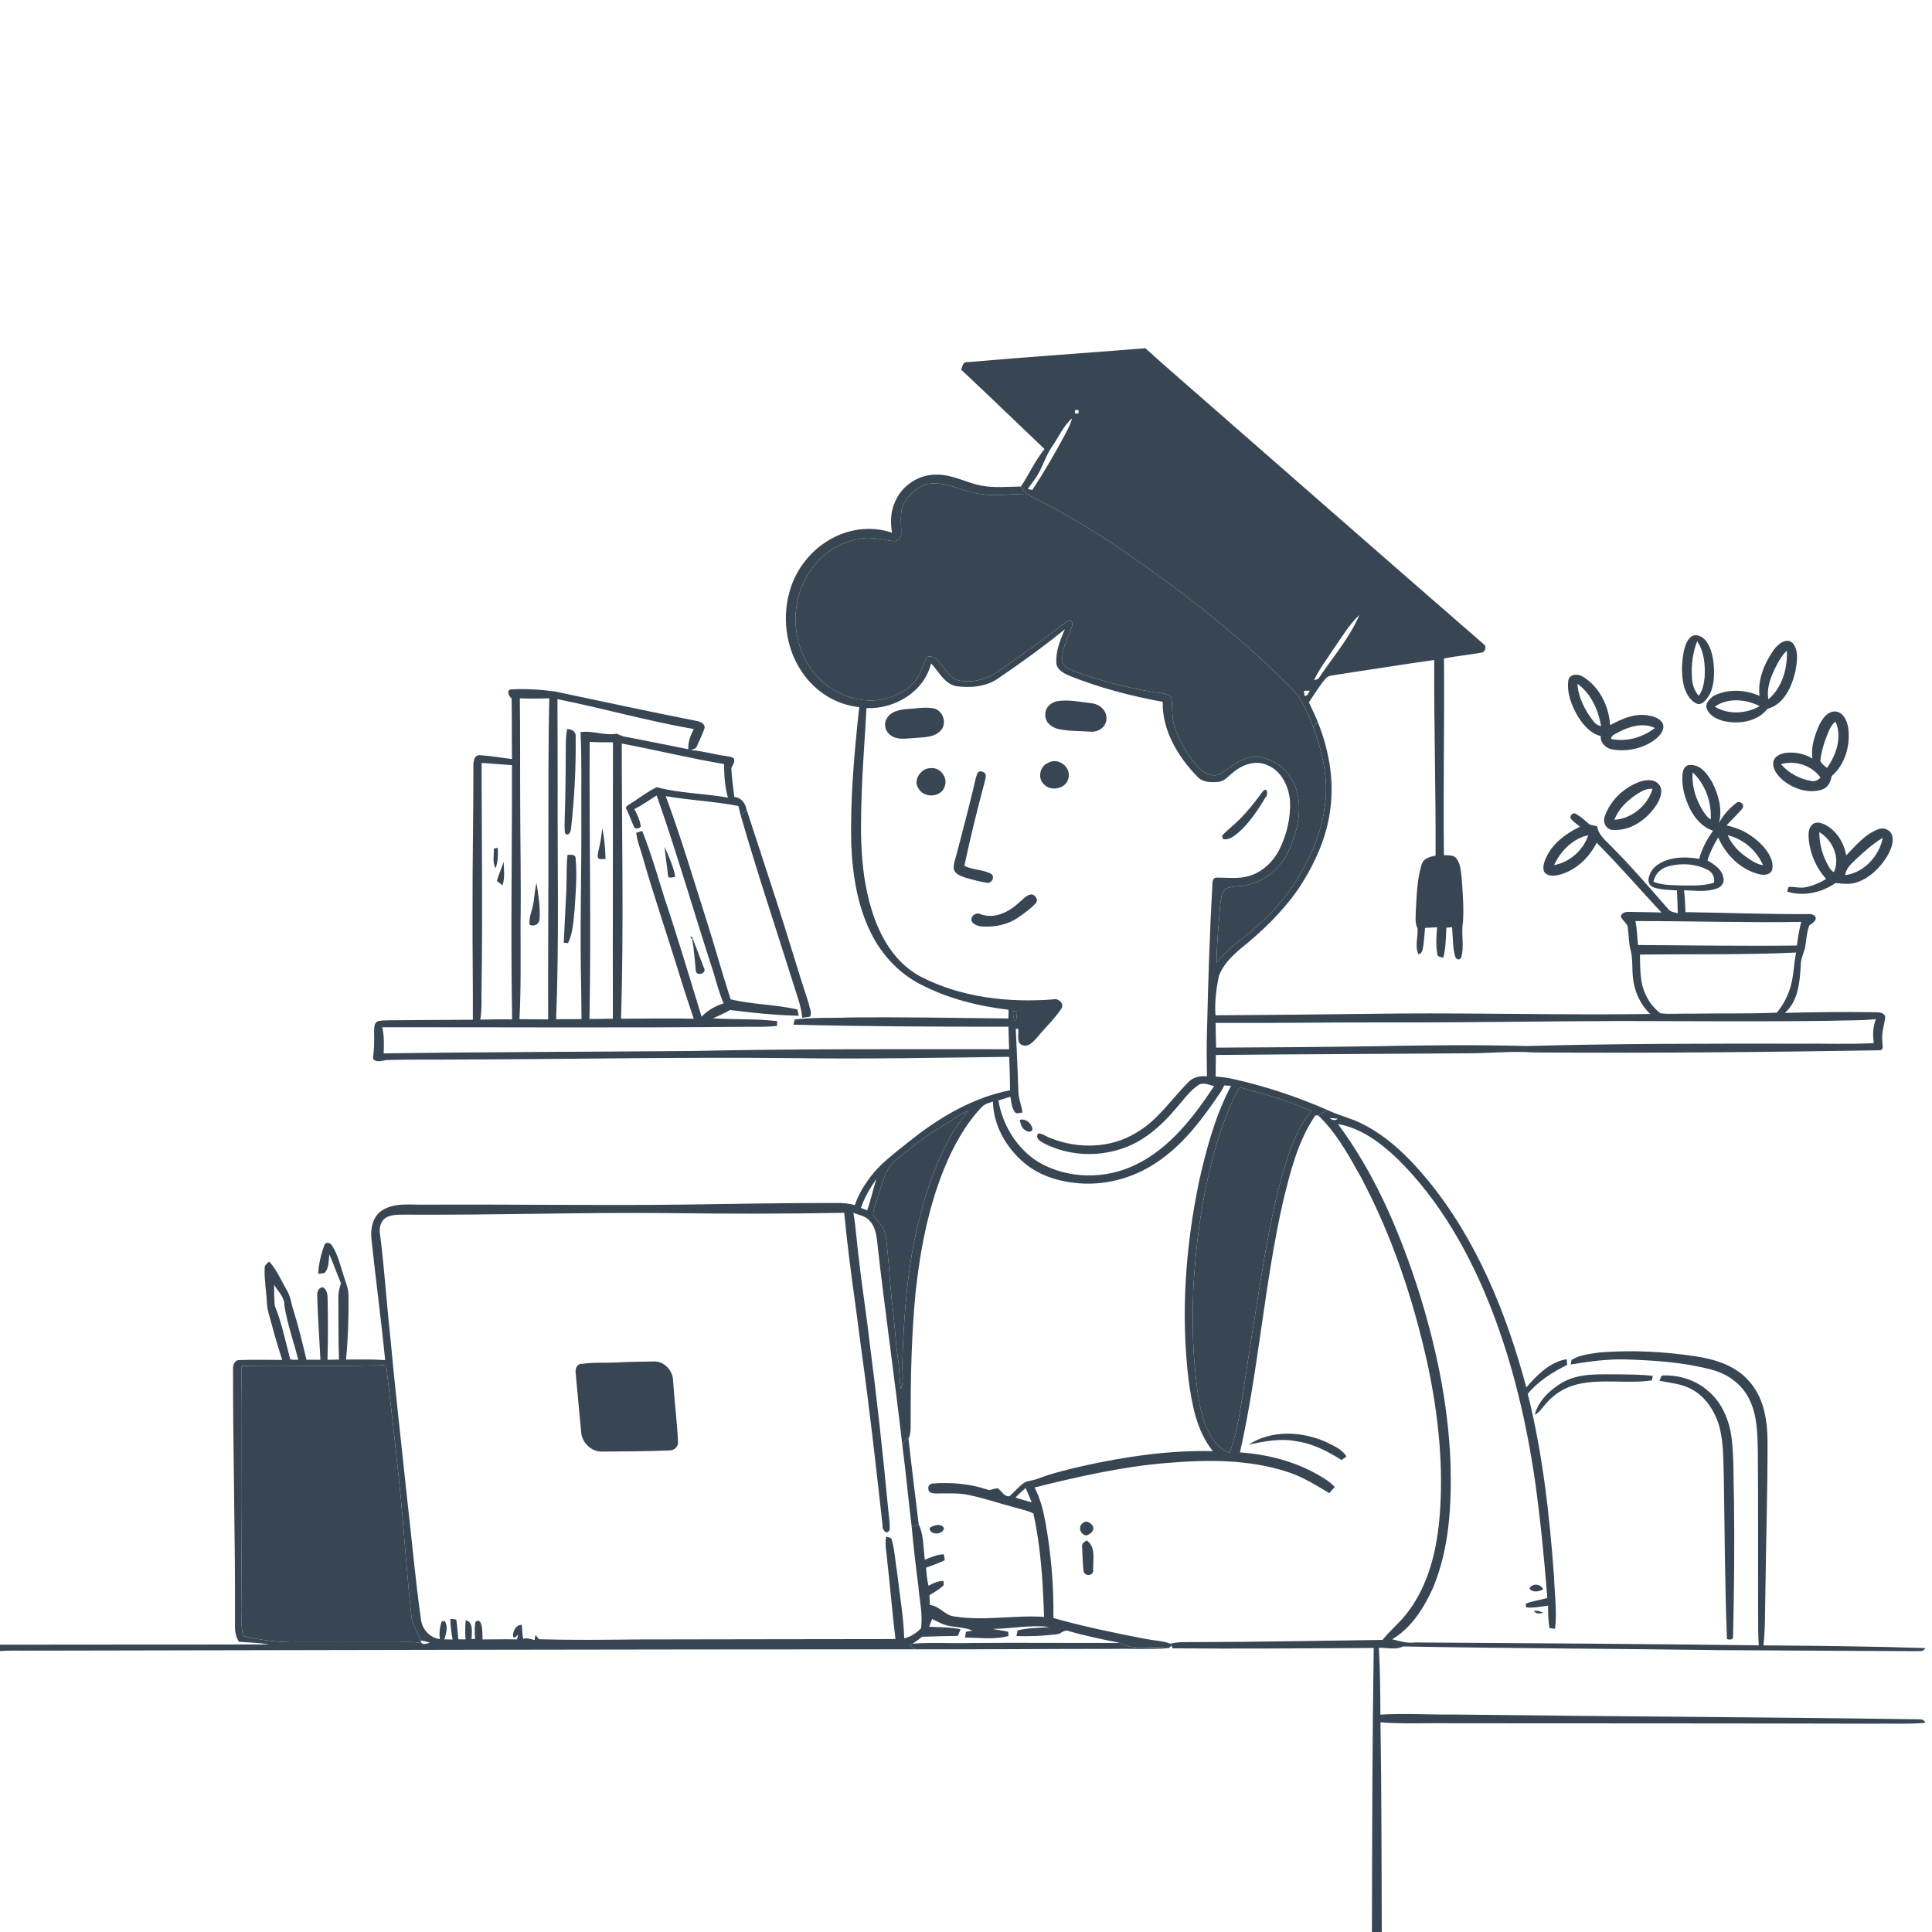 <svg xmlns="http://www.w3.org/2000/svg" viewBox="0 0 1024 1024" version="1.1">
<g id="Parent-Group"><g id="Group-rgba(0,0,0,0)" fill="rgba(0,0,0,0)">
<path fill="rgba(0,0,0,0)" opacity="1.00" d=" M 0.00 0.00 L 1024.00 0.00 L 1024.00 1024.00 L 732.37 1024.00 C 732.23 986.95 732.26 949.91 731.68 912.87 C 744.10 913.86 756.59 913.15 769.04 913.38 C 843.36 913.44 917.68 913.40 992.00 913.59 C 1001.47 913.40 1010.97 913.94 1020.42 913.14 C 1019.66 910.62 1016.92 911.43 1014.98 911.24 C 933.65 910.08 852.31 909.75 770.97 908.74 C 757.86 908.90 744.72 907.96 731.64 908.80 C 731.58 896.99 731.52 885.15 730.82 873.36 C 735.09 873.30 739.66 874.61 743.68 872.65 C 799.44 873.69 855.23 873.81 911.01 874.60 C 945.68 874.75 980.35 875.05 1015.02 875.16 C 1016.87 874.93 1019.58 875.80 1020.40 873.51 C 991.84 872.59 963.25 872.29 934.68 872.09 C 935.70 862.42 935.45 852.68 935.71 842.98 C 936.02 816.66 936.89 790.34 936.83 764.01 C 936.81 752.52 934.76 740.09 926.52 731.47 C 919.30 723.50 908.50 720.31 898.19 718.79 C 881.43 716.31 864.37 715.47 847.48 716.86 C 842.56 717.65 837.23 718.09 832.94 720.79 C 832.83 721.39 832.61 722.61 832.51 723.21 C 842.26 721.62 852.08 720.22 862.00 720.54 C 877.15 721.05 892.45 722.03 907.16 725.95 C 915.64 728.12 923.43 733.71 927.21 741.74 C 931.39 750.16 931.48 759.78 931.69 768.97 C 931.93 797.97 931.74 826.97 931.85 855.98 C 931.88 861.34 931.78 866.71 932.19 872.07 C 871.47 871.32 810.74 870.90 750.01 870.53 C 745.85 871.11 741.89 869.86 737.92 868.84 C 748.19 862.72 754.81 852.09 759.60 841.43 C 768.14 820.82 769.39 798.06 768.82 776.01 C 767.66 743.34 760.66 711.11 750.57 680.10 C 740.69 650.30 727.99 621.06 709.15 595.77 C 721.47 597.91 731.88 605.79 740.73 614.24 C 763.33 636.52 779.17 664.75 790.60 694.15 C 801.92 723.37 809.12 754.06 813.61 785.03 C 816.47 805.59 818.51 826.27 820.12 846.97 C 816.35 848.04 812.41 848.53 808.74 849.93 C 808.75 850.42 808.78 851.40 808.80 851.89 C 812.72 852.45 816.63 851.49 820.52 851.04 C 820.46 855.00 820.63 858.97 821.21 862.90 C 821.96 863.00 823.46 863.20 824.21 863.30 C 825.31 854.21 823.98 845.06 823.69 835.96 C 821.30 803.29 817.70 770.54 809.72 738.71 C 815.37 732.04 822.87 727.26 830.63 723.41 C 830.57 722.40 830.48 721.40 830.36 720.41 C 821.43 721.84 814.64 728.80 808.98 735.36 C 798.46 696.01 782.72 657.14 756.67 625.39 C 746.05 612.59 733.72 600.47 718.19 593.90 C 713.34 592.01 708.31 590.58 703.60 588.33 C 687.64 581.34 671.03 575.82 654.04 571.99 C 650.84 571.23 647.58 570.81 644.32 570.59 C 644.36 566.78 644.37 562.97 644.44 559.16 C 688.64 558.71 732.85 558.63 777.05 558.28 C 789.00 558.33 800.97 556.98 812.91 557.82 C 874.17 558.23 935.46 557.67 996.71 556.67 C 998.65 555.88 997.52 553.49 997.69 551.93 C 997.08 547.51 998.77 543.30 999.23 538.98 C 998.49 536.19 995.33 536.65 993.12 536.49 C 977.43 536.27 961.74 536.43 946.06 536.85 C 953.04 530.66 953.93 520.64 954.42 511.90 C 954.36 508.68 955.68 505.74 956.65 502.76 C 957.39 498.65 957.51 494.41 958.97 490.45 C 960.68 489.34 963.70 487.57 961.73 485.22 C 961.27 485.03 960.36 484.67 959.91 484.48 C 937.71 484.68 915.52 483.76 893.33 483.45 C 893.19 479.57 893.00 475.70 892.60 471.84 C 898.31 472.02 904.31 472.90 909.83 470.96 C 912.31 470.24 914.25 467.65 913.37 465.03 C 912.61 460.61 908.50 458.17 905.00 456.03 C 906.34 451.74 908.33 447.71 910.66 443.89 C 914.70 453.08 922.55 460.92 932.46 463.38 C 934.90 464.01 938.35 463.76 939.30 460.95 C 940.27 456.24 937.38 451.86 934.44 448.47 C 929.37 442.91 922.49 438.91 915.07 437.52 C 917.78 434.43 920.92 431.73 923.48 428.53 C 924.91 426.58 922.38 424.17 920.46 425.43 C 916.68 428.36 913.30 431.97 911.09 436.25 C 913.02 428.94 910.84 421.15 907.50 414.59 C 904.99 410.40 901.50 405.22 895.98 405.50 C 893.41 405.13 891.94 407.82 891.82 410.01 C 891.09 416.60 892.97 423.21 895.91 429.06 C 898.50 433.99 902.47 438.54 907.93 440.27 C 904.78 444.86 902.00 449.77 900.64 455.21 C 892.60 453.83 883.15 454.01 876.79 459.78 C 874.30 462.34 871.77 468.08 875.99 470.16 C 880.06 471.71 884.54 471.61 888.83 471.95 C 888.98 475.99 889.19 480.02 889.26 484.06 C 887.47 483.51 885.35 483.42 884.16 481.80 C 874.27 470.42 864.40 459.00 853.76 448.31 C 850.83 445.28 847.14 442.46 846.57 437.97 C 845.23 437.63 843.89 437.32 842.56 437.03 C 840.28 435.04 838.04 432.96 835.42 431.44 C 833.85 430.21 831.50 432.48 832.69 434.09 C 834.06 435.65 835.79 436.84 837.41 438.16 C 829.59 441.98 821.97 447.66 818.82 456.10 C 818.15 457.99 817.57 460.21 818.47 462.12 C 820.10 464.48 823.29 464.35 825.79 463.82 C 834.84 461.72 842.16 454.85 846.27 446.69 C 858.16 458.60 869.15 471.37 880.63 483.67 C 875.07 483.44 869.51 483.47 863.96 483.32 C 862.06 483.22 859.35 483.49 859.10 485.87 C 859.95 488.10 862.69 489.32 862.80 491.91 C 863.35 495.74 863.18 499.69 864.23 503.45 C 865.48 508.23 864.96 513.22 865.49 518.09 C 866.17 525.35 869.33 532.40 874.68 537.43 C 830.13 538.08 785.58 536.86 741.04 537.19 C 708.78 537.55 676.51 537.95 644.25 538.11 C 643.70 531.03 644.65 523.95 646.10 517.04 C 648.30 511.46 652.65 507.00 657.15 503.15 C 668.75 493.83 679.66 483.43 688.15 471.14 C 696.72 458.23 703.40 443.71 705.17 428.18 C 707.16 412.67 704.14 396.89 698.39 382.47 C 696.97 379.00 695.32 375.64 693.74 372.25 C 696.66 367.97 699.27 363.44 702.72 359.55 C 704.32 357.80 706.93 358.00 709.07 357.50 C 726.11 354.97 743.11 352.21 760.17 349.78 C 759.98 384.36 761.06 418.94 760.88 453.53 C 757.86 454.02 754.28 455.02 753.44 458.41 C 751.07 466.02 750.95 474.11 750.43 482.01 C 750.46 485.34 749.71 488.95 751.32 492.05 C 751.67 496.58 749.78 501.48 751.77 505.75 C 754.17 505.37 754.05 502.76 754.44 500.91 C 754.85 497.88 755.08 494.82 755.29 491.77 C 757.42 491.68 759.54 491.60 761.69 491.50 C 761.28 496.14 760.97 500.88 761.79 505.50 C 761.75 507.29 763.72 507.16 764.96 507.65 C 766.33 502.45 766.33 497.05 766.61 491.71 C 767.60 491.62 768.60 491.53 769.61 491.44 C 770.12 496.57 769.87 501.83 771.23 506.85 C 771.59 508.38 773.45 509.30 774.41 507.62 C 776.28 501.55 774.32 495.13 775.39 488.96 C 775.91 481.29 775.31 473.58 774.77 465.93 C 774.27 462.24 774.31 458.14 771.98 455.04 C 770.41 452.96 767.56 453.43 765.31 453.25 C 764.89 418.49 765.63 383.74 765.34 348.99 C 771.83 347.70 778.44 347.17 784.94 345.93 C 787.04 345.98 788.25 342.73 786.45 341.49 C 732.42 294.56 678.63 247.32 624.73 200.23 C 618.78 195.07 612.89 189.85 607.06 184.56 C 575.68 187.11 544.26 189.20 512.90 191.94 C 510.43 191.57 510.06 194.21 509.44 195.93 C 524.25 209.86 538.91 223.94 553.60 237.99 C 548.68 244.12 545.42 251.33 541.13 257.87 C 533.94 257.93 526.66 258.75 519.55 257.27 C 511.94 255.71 504.91 251.60 496.98 251.58 C 487.32 251.11 477.83 257.29 474.27 266.26 C 471.97 271.30 471.92 276.98 472.77 282.36 C 461.73 278.50 449.24 280.30 439.32 286.29 C 430.17 291.68 423.07 300.38 419.49 310.37 C 414.10 325.55 416.06 343.35 425.36 356.61 C 432.17 366.57 443.32 373.64 455.41 374.79 C 452.78 399.02 450.57 423.39 451.20 447.79 C 451.93 464.70 454.74 482.01 462.95 497.03 C 468.55 507.27 477.03 516.01 487.39 521.47 C 502.01 529.16 518.24 533.26 534.58 535.19 C 534.54 536.73 534.50 538.28 534.47 539.83 C 506.64 539.49 478.80 539.02 450.96 539.28 C 441.05 539.66 431.07 539.15 421.22 540.34 C 421.05 541.03 420.69 542.41 420.51 543.10 C 458.49 544.05 496.49 544.22 534.48 544.16 C 534.62 548.14 534.73 552.13 534.87 556.12 C 478.92 556.13 422.95 555.82 367.01 557.04 C 312.46 557.52 257.89 557.53 203.34 558.33 C 203.52 553.70 203.68 549.01 202.60 544.46 C 267.07 544.42 331.54 544.84 396.01 544.22 C 401.29 544.23 406.60 544.37 411.86 543.75 C 411.87 543.12 411.89 541.85 411.90 541.22 C 400.60 539.87 389.20 540.48 377.88 539.73 C 380.92 538.29 384.09 537.09 386.97 535.31 C 399.03 536.92 411.17 538.06 423.35 538.37 C 423.17 537.54 422.82 535.89 422.65 535.06 C 411.01 532.34 398.84 532.49 387.25 529.65 C 382.72 515.67 378.82 501.45 374.35 487.43 C 367.37 465.55 360.87 443.51 352.85 421.98 C 365.63 424.16 378.63 424.73 391.36 427.18 C 391.79 428.98 392.23 430.77 392.71 432.56 C 401.50 463.14 411.68 493.28 421.19 523.64 C 422.78 528.82 424.78 533.94 425.19 539.41 C 426.57 539.27 427.96 539.09 429.34 538.86 C 430.52 536.72 429.04 534.24 428.69 532.06 C 422.66 513.68 417.26 495.09 411.26 476.70 C 406.14 460.81 400.86 444.97 395.70 429.09 C 395.05 425.65 392.91 422.75 389.22 422.42 C 388.52 417.33 387.92 412.22 387.60 407.09 C 388.37 405.53 389.59 403.96 389.03 402.11 C 387.65 400.83 385.63 400.98 383.92 400.58 C 377.95 399.76 372.15 397.97 366.13 397.57 C 367.34 397.08 368.94 396.92 369.38 395.45 C 370.83 392.32 372.26 389.16 373.45 385.91 C 373.75 383.40 370.94 382.40 368.97 382.07 C 343.89 377.16 318.93 371.66 293.91 366.45 C 286.36 365.45 278.68 365.01 271.07 365.37 C 268.11 365.58 269.64 369.01 271.16 370.16 C 271.40 380.88 271.17 391.60 271.38 402.33 C 265.62 401.59 259.88 400.61 254.09 400.24 C 251.23 400.31 250.85 403.79 250.91 405.98 C 250.94 431.99 250.36 457.99 250.46 483.99 C 250.38 502.82 250.72 521.66 250.62 540.49 C 236.08 540.50 221.54 540.70 207.00 540.76 C 204.76 540.83 202.47 540.70 200.29 541.29 C 198.06 542.14 198.43 545.03 198.28 546.95 C 198.45 551.63 198.30 556.32 197.67 560.97 C 199.46 563.95 203.29 561.61 206.00 561.80 C 218.33 561.50 230.66 561.69 243.00 561.57 C 302.33 561.40 361.65 560.20 420.98 560.83 C 458.95 561.39 496.91 560.61 534.87 560.15 C 535.19 566.05 535.25 571.96 535.36 577.86 C 516.15 581.61 498.86 591.67 483.62 603.63 C 475.22 610.51 465.97 616.73 459.82 625.90 C 456.97 629.83 454.64 634.15 453.08 638.75 C 449.80 637.80 446.39 637.54 442.99 637.60 C 416.33 637.61 389.66 638.01 363.00 638.45 C 317.00 639.03 270.99 638.24 224.99 638.50 C 217.49 638.64 209.22 637.26 202.54 641.52 C 197.45 644.74 196.24 651.37 196.89 656.95 C 199.17 678.26 202.03 699.52 204.13 720.86 C 197.23 720.45 190.31 720.54 183.40 720.59 C 184.50 709.42 184.84 698.18 184.72 686.96 C 184.82 682.75 182.85 678.95 181.80 674.97 C 180.14 669.93 178.90 664.60 175.94 660.13 C 175.20 658.62 172.65 658.03 171.95 659.89 C 170.09 664.75 168.94 669.95 168.62 675.16 C 170.03 674.82 172.00 675.33 172.79 673.74 C 174.44 671.10 174.13 667.84 174.59 664.89 C 176.82 669.91 178.55 675.13 180.72 680.18 C 179.88 682.70 179.21 685.32 179.33 688.00 C 179.42 698.87 179.30 709.73 179.66 720.60 C 177.63 720.62 175.60 720.66 173.57 720.71 C 173.89 709.79 173.87 698.86 173.63 687.93 C 173.62 685.83 173.18 683.50 171.26 682.30 C 168.81 682.22 167.91 684.95 168.12 686.95 C 168.45 698.21 169.27 709.45 169.84 720.70 C 167.37 720.69 164.91 720.68 162.45 720.68 C 160.29 711.86 158.23 703.01 155.49 694.35 C 154.32 690.85 153.99 687.05 152.03 683.86 C 149.02 678.72 146.77 673.05 142.67 668.63 C 141.68 669.61 140.18 670.45 140.27 672.07 C 140.03 678.42 141.18 684.74 141.52 691.08 C 141.65 694.48 142.89 697.68 143.74 700.94 C 145.50 707.61 147.43 714.23 149.59 720.78 C 142.05 720.83 134.49 720.56 126.96 720.86 C 124.24 720.72 123.32 723.74 123.51 725.95 C 123.48 770.97 124.75 815.98 124.55 861.00 C 124.44 864.20 124.84 867.48 126.68 870.20 C 131.99 870.60 137.33 870.64 142.58 871.58 C 95.06 871.73 47.53 871.60 0.00 871.72 L 0.00 0.00 M 896.37 337.43 C 894.04 339.27 893.14 342.31 892.47 345.09 C 891.30 350.97 891.08 357.12 892.37 363.00 C 893.33 366.87 895.27 370.94 899.02 372.79 C 900.90 373.85 902.86 372.45 904.06 371.02 C 907.98 366.74 908.58 360.57 908.48 355.02 C 908.20 349.55 907.43 343.65 903.85 339.25 C 902.14 337.20 898.78 335.72 896.37 337.43 M 940.25 344.28 C 935.29 351.31 931.51 360.07 932.58 368.81 C 924.86 365.43 915.54 364.98 907.98 368.99 C 906.15 370.55 903.64 372.79 904.60 375.47 C 905.93 379.37 910.05 381.29 913.78 382.22 C 921.82 383.95 931.45 382.52 936.81 375.69 C 945.61 373.31 949.64 364.05 951.56 355.95 C 952.45 351.05 953.60 344.99 950.14 340.81 C 946.72 337.69 942.40 341.45 940.25 344.28 M 831.27 360.47 C 830.29 367.49 833.11 374.45 836.69 380.35 C 839.53 384.55 843.20 388.95 848.39 390.09 C 848.16 393.89 851.25 396.77 854.86 397.27 C 862.89 398.54 871.66 396.56 877.99 391.34 C 880.23 389.42 882.76 386.15 881.08 383.11 C 879.39 380.40 875.96 379.58 873.02 379.10 C 866.04 378.07 859.37 381.12 853.38 384.34 C 852.77 374.31 847.80 364.09 839.09 358.72 C 836.60 357.08 832.11 356.96 831.27 360.47 M 963.92 384.95 C 961.66 390.29 959.75 396.21 960.65 402.06 C 956.60 399.56 951.66 398.54 946.95 398.98 C 944.02 399.29 940.50 400.64 939.89 403.90 C 939.43 407.94 942.37 411.31 945.24 413.76 C 950.86 418.14 958.61 420.77 965.61 418.53 C 968.80 417.56 970.34 414.45 970.80 411.38 C 978.13 405.02 981.04 394.47 979.47 385.07 C 978.82 381.67 976.87 377.65 973.06 377.11 C 968.43 376.78 965.65 381.31 963.92 384.95 M 869.21 414.31 C 860.84 417.28 853.60 424.05 850.64 432.48 C 849.18 435.58 851.28 439.91 854.91 439.88 C 864.80 440.46 873.71 433.77 878.59 425.60 C 880.16 422.68 881.64 418.68 879.30 415.77 C 876.80 412.86 872.50 413.18 869.21 414.31 M 960.87 436.77 C 958.69 438.41 958.46 441.39 958.60 443.91 C 959.15 451.99 962.48 459.85 967.90 465.87 C 964.22 468.11 960.15 469.80 955.88 470.44 C 953.23 470.62 950.60 469.92 947.96 470.11 C 947.67 470.91 947.44 471.73 947.27 472.57 C 955.93 475.32 965.55 473.06 972.92 468.00 C 976.54 468.39 980.30 468.91 983.85 467.75 C 990.81 465.53 996.34 460.13 1000.12 454.02 C 1002.01 450.75 1003.79 446.94 1002.96 443.07 C 1002.20 439.87 998.36 438.26 995.44 439.56 C 988.43 442.15 983.61 448.21 978.52 453.36 C 977.35 446.54 973.27 440.02 966.96 436.91 C 965.09 436.10 962.63 435.40 960.87 436.77 M 827.98 732.84 C 821.48 736.64 815.35 742.38 813.46 749.89 C 816.16 748.49 817.68 745.79 819.68 743.63 C 823.89 738.75 829.60 735.25 835.88 733.75 C 848.90 730.60 862.46 733.58 875.58 731.62 C 875.68 731.01 875.87 729.80 875.97 729.20 C 870.02 728.54 864.04 728.53 858.06 728.44 C 847.97 728.51 837.06 727.52 827.98 732.84 M 879.59 731.84 C 885.34 733.03 891.44 733.41 896.65 736.36 C 904.25 740.43 909.10 748.31 911.39 756.42 C 913.64 765.43 913.37 774.78 913.68 783.99 C 914.14 812.23 914.21 840.49 915.33 868.72 C 916.58 869.19 918.78 869.27 918.56 867.36 C 919.12 843.23 919.36 819.07 919.05 794.92 C 918.67 783.97 919.11 772.97 917.78 762.07 C 916.57 752.84 912.76 743.54 905.54 737.41 C 899.17 731.65 890.45 728.83 881.94 729.00 C 880.14 728.65 880.15 730.75 879.59 731.84 M 810.64 841.99 C 812.56 844.33 815.46 843.51 817.88 842.51 C 816.94 839.39 811.96 838.95 810.64 841.99 M 813.01 853.98 C 814.28 855.62 816.28 855.21 818.04 854.83 C 816.43 854.12 814.76 853.36 813.01 853.98 Z" />
<path fill="rgba(0,0,0,0)" opacity="1.00" d=" M 529.43 359.30 C 541.42 351.16 553.18 342.64 564.43 333.51 C 561.83 339.31 559.38 345.52 559.92 352.01 C 560.68 355.31 564.06 356.98 566.91 358.21 C 582.80 364.58 599.45 368.90 616.27 371.99 C 615.93 387.16 624.31 400.95 634.51 411.55 C 637.35 414.75 641.98 414.78 645.92 414.39 C 649.09 414.04 651.08 411.26 653.49 409.49 C 658.33 405.28 665.47 402.72 671.64 405.50 C 679.34 408.60 683.27 417.12 683.76 425.00 C 684.07 433.69 681.99 442.44 678.11 450.21 C 674.83 456.75 669.08 462.30 661.93 464.30 C 656.40 466.02 650.56 465.08 644.89 465.16 C 643.21 465.05 642.63 466.73 642.63 468.11 C 641.15 494.06 640.35 520.05 639.75 546.03 C 639.46 554.18 639.59 562.33 639.72 570.48 C 636.11 570.08 632.24 570.91 629.73 573.70 C 620.64 582.82 613.37 594.13 601.89 600.57 C 588.40 608.75 571.19 609.00 556.75 603.20 C 554.55 602.46 552.55 600.65 550.16 600.80 C 548.56 603.62 551.74 605.09 553.75 606.20 C 566.10 612.38 580.85 613.31 593.96 609.03 C 605.87 605.34 615.49 596.78 623.37 587.40 C 627.10 583.17 630.37 578.35 635.10 575.16 C 637.73 573.35 640.78 575.09 643.52 575.65 C 632.67 591.95 620.16 608.45 602.14 617.21 C 585.96 625.24 565.81 625.08 550.19 615.79 C 538.84 608.64 531.41 596.36 529.15 583.26 C 531.27 582.62 533.38 581.95 535.51 581.29 C 536.03 583.97 536.17 586.88 537.75 589.22 C 538.57 590.82 540.55 589.69 541.90 589.70 C 541.57 586.03 539.87 582.62 539.79 578.92 C 539.37 567.72 538.96 556.54 538.37 545.35 C 538.69 545.33 539.34 545.29 539.67 545.27 C 540.14 548.09 538.40 552.94 542.04 553.99 C 545.42 555.10 547.79 551.91 549.79 549.76 C 553.99 544.66 558.89 540.11 562.56 534.60 C 564.37 531.85 560.84 528.82 558.07 529.71 C 534.35 531.50 509.63 528.73 488.25 517.77 C 474.46 510.67 466.23 496.39 461.92 481.99 C 454.97 459.36 456.11 435.38 457.07 412.02 C 457.68 399.78 458.64 387.55 459.24 375.31 C 474.10 375.95 489.91 366.69 493.45 351.62 C 497.61 355.89 500.36 362.30 506.76 363.68 C 514.44 364.75 522.98 364.01 529.43 359.30 M 560.40 371.64 C 556.88 372.23 553.75 375.27 554.05 379.00 C 553.88 382.90 557.54 385.67 561.03 386.41 C 566.60 387.60 572.34 387.42 578.01 387.78 C 582.02 388.27 586.45 385.25 586.44 380.98 C 586.74 376.58 582.71 373.13 578.57 372.74 C 572.56 372.10 566.44 370.63 560.40 371.64 M 480.54 375.83 C 476.60 376.16 471.92 377.13 469.94 380.97 C 468.15 383.95 469.38 388.03 472.25 389.85 C 475.97 392.48 480.73 391.29 484.94 391.16 C 489.55 390.70 495.00 390.99 498.47 387.33 C 502.15 383.67 499.96 376.59 494.95 375.46 C 490.19 374.55 485.32 375.60 480.54 375.83 M 555.39 404.43 C 551.11 406.09 549.84 412.57 553.26 415.65 C 557.01 419.93 565.76 417.94 566.37 411.95 C 567.59 406.15 560.40 401.20 555.39 404.43 M 493.11 407.16 C 488.03 407.13 483.72 413.53 486.86 417.97 C 489.74 423.18 498.97 422.74 500.71 416.82 C 502.54 412.06 498.24 406.40 493.11 407.16 M 518.34 409.36 C 516.95 412.05 516.63 415.12 515.88 418.02 C 513.16 429.34 510.18 440.60 507.24 451.86 C 506.60 454.52 505.50 457.12 505.45 459.88 C 505.67 463.19 509.23 464.36 511.88 465.25 C 515.53 466.22 519.19 467.32 522.94 467.87 C 525.70 468.57 527.78 464.33 525.00 462.98 C 520.65 460.83 515.50 461.09 511.12 458.92 C 514.29 444.04 517.92 429.25 521.87 414.55 C 522.17 413.08 522.84 411.51 522.24 410.03 C 521.16 408.99 519.65 408.31 518.34 409.36 M 669.43 419.30 C 665.21 425.02 660.84 430.68 655.64 435.56 C 653.07 438.15 650.03 440.26 647.66 443.04 C 647.79 443.46 648.05 444.30 648.18 444.72 C 651.06 445.41 653.63 443.49 655.76 441.82 C 661.97 436.53 666.56 429.65 670.68 422.69 C 672.33 421.46 671.74 416.78 669.43 419.30 M 546.21 474.11 C 543.76 474.62 542.14 476.74 540.28 478.23 C 534.97 483.25 527.34 487.26 519.94 484.62 C 517.58 483.22 514.34 485.37 514.92 488.08 C 516.06 490.21 518.64 490.98 520.92 491.08 C 527.36 491.40 534.09 490.13 539.47 486.41 C 542.80 484.12 546.18 481.77 548.93 478.77 C 550.66 476.95 548.51 473.67 546.21 474.11 M 540.51 593.57 C 540.89 595.75 541.59 598.24 543.79 599.26 C 545.05 600.20 547.53 600.11 547.18 597.94 C 546.33 595.11 543.61 592.68 540.51 593.57 Z" />
<path fill="rgba(0,0,0,0)" opacity="1.00" d=" M 969.10 387.92 C 969.95 385.85 971.06 383.82 972.87 382.43 C 976.48 390.61 973.28 400.11 968.35 407.04 C 967.06 405.90 965.49 404.92 964.82 403.27 C 965.36 397.95 967.05 392.83 969.10 387.92 Z" />
<path fill="rgba(0,0,0,0)" opacity="1.00" d=" M 329.54 394.10 C 347.68 397.49 365.62 401.92 383.82 404.97 C 383.73 410.94 384.22 416.98 385.82 422.76 C 373.32 420.48 360.44 420.56 348.14 417.24 C 343.09 419.57 338.73 423.16 333.99 426.03 C 333.13 426.73 331.05 427.53 332.08 428.96 C 333.54 431.91 334.61 435.03 335.94 438.04 C 336.44 439.72 338.84 439.22 339.64 438.10 C 339.23 434.79 337.77 431.73 336.22 428.82 C 340.39 426.80 344.11 424.00 348.06 421.61 C 358.98 452.73 368.05 484.46 378.28 515.80 C 379.85 521.19 381.34 526.62 383.50 531.82 C 379.11 533.19 375.04 535.50 371.87 538.87 C 365.39 517.82 359.15 496.69 352.13 475.81 C 348.45 463.94 344.97 451.97 340.40 440.41 C 339.60 440.66 338.00 441.15 337.20 441.40 C 337.71 446.04 339.66 450.43 340.84 454.94 C 346.53 474.70 353.16 494.17 359.26 513.81 C 361.88 522.58 364.80 531.25 367.70 539.94 C 354.86 539.65 342.01 539.91 329.17 539.94 C 330.68 491.34 329.55 442.71 329.54 394.10 M 352.22 448.78 C 352.72 453.84 353.53 458.86 354.05 463.92 C 354.08 466.02 356.72 464.81 357.93 464.80 C 356.96 459.18 354.47 453.97 352.22 448.78 M 365.81 496.66 L 366.83 497.72 C 367.95 503.24 368.15 508.89 368.81 514.48 C 368.93 517.66 374.90 516.04 373.11 513.04 C 371.04 507.48 368.84 501.96 366.74 496.41 C 366.51 496.47 366.04 496.60 365.81 496.66 Z" />
<path fill="rgba(0,0,0,0)" opacity="1.00" d=" M 867.83 420.76 C 870.26 419.29 872.93 417.76 875.89 418.09 C 873.39 426.86 864.83 433.97 855.67 434.51 C 857.87 428.60 862.66 424.13 867.83 420.76 Z" />
<path fill="rgba(0,0,0,0)" opacity="1.00" d=" M 648.88 575.28 C 650.06 575.33 651.27 575.41 652.47 575.51 C 644.01 591.58 639.30 609.26 635.37 626.88 C 628.36 661.06 625.77 696.38 629.94 731.09 C 631.74 744.37 634.17 758.41 642.85 769.13 C 619.66 768.59 596.58 771.99 574.00 776.99 C 566.06 778.83 558.09 780.69 550.46 783.60 C 548.19 784.54 545.71 784.74 543.40 785.52 C 540.20 787.52 537.87 790.58 535.04 793.04 C 532.15 793.35 530.97 790.36 529.00 788.92 C 526.98 788.54 525.10 790.35 523.09 789.44 C 513.74 786.34 503.80 785.53 494.03 786.32 C 492.78 786.60 491.76 787.66 492.06 789.04 C 491.87 791.15 494.33 791.57 495.92 791.57 C 501.67 791.62 507.48 791.14 513.16 792.32 C 521.30 793.92 529.14 796.71 537.16 798.80 C 540.69 799.83 544.37 800.52 547.70 802.14 C 551.70 820.13 552.77 838.59 553.37 856.96 C 537.55 855.98 521.64 859.26 505.90 856.75 C 500.82 856.30 497.91 851.09 492.86 850.67 C 492.75 848.92 492.67 847.18 492.63 845.46 C 495.14 844.05 497.55 842.46 499.76 840.63 C 500.61 839.96 499.92 838.76 500.11 837.93 C 497.22 837.93 494.60 839.14 492.11 840.48 C 491.36 837.33 491.09 834.10 490.83 830.90 C 494.17 829.63 497.59 828.55 500.77 826.90 C 500.64 826.12 500.37 824.57 500.24 823.79 C 496.68 823.90 493.41 825.37 490.17 826.70 C 489.35 820.38 489.70 813.78 486.93 807.94 C 485.13 792.87 483.22 777.82 481.53 762.75 C 483.02 759.33 482.58 755.54 482.68 751.93 C 482.63 729.56 483.15 707.17 485.29 684.89 C 487.68 662.65 491.97 640.43 500.32 619.59 C 505.27 607.63 511.51 595.97 520.54 586.57 C 522.09 585.03 524.31 584.59 526.29 583.85 C 526.48 596.12 533.01 607.80 542.15 615.75 C 550.33 623.05 561.30 626.34 572.06 627.19 C 587.47 628.38 603.13 623.58 615.51 614.39 C 628.49 605.08 638.01 591.99 646.90 578.93 C 647.66 577.77 648.26 576.52 648.88 575.28 M 495.45 808.56 C 494.42 808.80 493.50 809.25 492.70 809.92 C 492.80 813.85 499.66 813.51 500.33 810.16 C 499.79 808.06 497.11 808.04 495.45 808.56 Z" />
<path fill="rgba(0,0,0,0)" opacity="1.00" d=" M 697.15 591.22 C 697.53 591.21 698.28 591.18 698.65 591.17 C 708.31 600.35 714.75 612.19 721.20 623.69 C 737.66 654.56 748.86 688.04 756.45 722.12 C 762.38 749.61 765.44 777.98 762.83 806.07 C 761.20 822.84 756.90 839.94 746.74 853.68 C 742.72 859.40 737.13 863.74 732.76 869.17 C 699.51 869.64 666.26 870.27 633.00 870.36 C 628.79 870.42 624.51 870.08 620.40 871.20 C 616.07 869.58 611.39 869.51 606.90 868.61 C 590.59 865.45 574.30 862.12 558.32 857.57 C 558.57 840.28 557.07 822.96 553.94 805.95 C 552.82 799.89 551.17 793.88 548.36 788.38 C 571.25 782.72 594.34 777.41 617.89 775.46 C 639.54 773.61 661.96 773.34 682.81 780.28 C 690.61 782.79 697.53 787.25 704.54 791.38 C 705.53 790.32 706.49 789.22 707.45 788.13 C 704.87 785.38 701.69 783.35 698.41 781.59 C 685.89 774.39 671.54 770.85 657.22 769.79 C 667.09 725.93 670.09 680.82 680.02 636.96 C 683.88 621.16 687.85 604.84 697.15 591.22 M 661.89 765.64 C 670.13 763.99 678.63 762.18 687.02 763.89 C 695.77 765.09 703.68 769.18 711.04 773.84 C 711.70 773.37 713.01 772.44 713.67 771.97 C 711.26 768.04 706.76 766.26 702.83 764.29 C 690.05 758.57 673.91 757.79 661.89 765.64 M 574.20 807.09 C 571.04 808.87 572.53 813.47 575.85 813.85 C 577.80 813.20 580.11 811.40 579.34 809.08 C 578.48 807.32 575.98 805.59 574.20 807.09 M 573.55 819.99 C 573.76 824.33 573.81 828.69 574.35 833.01 C 575.26 835.81 579.96 835.16 579.39 831.97 C 579.26 826.78 581.00 819.83 575.90 816.44 C 574.70 817.30 573.14 818.22 573.55 819.99 Z" />
<path fill="rgba(0,0,0,0)" opacity="1.00" d=" M 215.96 643.79 C 261.98 644.08 308.00 642.52 354.02 642.97 C 385.17 643.37 416.33 643.40 447.48 642.82 C 449.70 667.28 453.55 691.54 456.59 715.89 C 460.90 746.67 464.34 777.56 467.77 808.44 C 467.44 810.60 469.82 814.00 471.52 810.94 C 471.78 806.65 470.93 802.39 470.59 798.13 C 467.84 769.16 464.64 740.22 460.89 711.36 C 459.26 696.58 456.81 681.91 455.22 667.14 C 454.08 659.06 453.76 650.88 452.30 642.85 C 455.25 643.98 458.72 644.51 460.94 646.99 C 463.67 649.97 464.51 654.08 464.90 657.98 C 468.88 693.98 474.15 729.83 478.24 765.82 C 480.12 780.23 481.43 794.70 483.20 809.12 C 484.17 819.81 485.43 830.46 486.79 841.11 C 487.38 848.41 489.20 855.71 488.13 863.07 C 485.66 865.54 482.72 867.57 479.26 868.33 C 478.90 856.85 476.84 845.52 475.59 834.12 C 474.54 828.17 474.32 822.05 472.68 816.22 C 472.53 814.74 470.67 814.86 469.66 814.45 C 468.85 818.64 469.97 822.86 470.23 827.06 C 471.83 840.94 472.91 854.87 474.62 868.74 C 429.09 868.86 383.56 868.79 338.04 868.94 C 320.60 869.13 303.15 869.32 285.71 868.84 C 285.24 868.25 284.29 867.08 283.81 866.50 C 283.70 867.20 283.46 868.58 283.34 869.28 C 281.39 868.87 279.38 867.87 277.37 868.66 C 276.68 866.23 276.86 863.71 276.57 861.25 C 273.48 860.87 271.22 865.34 272.16 867.86 C 273.33 868.14 273.87 866.91 274.61 866.27 C 274.41 867.14 274.22 868.02 274.04 868.91 C 267.95 868.77 261.86 868.91 255.78 868.93 C 255.62 866.02 255.88 862.98 254.80 860.22 C 254.48 858.84 252.50 858.65 251.94 859.89 C 251.47 862.80 251.58 865.78 251.80 868.72 C 251.33 868.70 250.37 868.67 249.90 868.65 C 250.15 865.43 250.97 859.67 246.84 858.76 C 246.50 862.12 246.49 865.51 246.77 868.89 C 245.49 868.87 244.21 868.87 242.94 868.88 C 242.56 865.37 242.38 861.85 241.83 858.37 C 241.04 858.29 239.45 858.12 238.66 858.03 C 238.81 861.69 239.17 865.36 239.90 868.96 C 238.42 868.92 236.93 868.89 235.45 868.88 C 236.56 865.89 237.53 862.12 235.77 859.25 C 235.38 859.25 234.60 859.26 234.21 859.26 C 233.04 862.26 232.65 865.59 233.17 868.78 C 227.71 868.05 223.59 863.44 223.08 858.04 C 220.11 837.09 218.30 816.00 215.86 795.00 C 212.86 766.16 209.50 737.35 206.85 708.48 C 204.87 690.33 203.72 672.09 201.40 653.98 C 200.86 650.88 201.70 647.26 204.44 645.45 C 207.89 643.38 212.11 643.91 215.96 643.79 M 308.57 722.86 C 305.75 722.66 304.73 725.62 305.13 727.95 C 306.02 738.32 307.11 748.67 308.03 759.04 C 308.42 764.57 313.37 769.51 319.01 769.38 C 330.98 769.31 342.96 769.24 354.93 768.77 C 357.44 768.83 359.71 766.52 359.37 763.99 C 358.83 753.32 357.48 742.71 356.77 732.06 C 356.74 726.72 352.43 721.64 346.94 721.60 C 340.26 721.75 333.58 721.73 326.92 722.14 C 320.80 722.44 314.64 721.95 308.57 722.86 Z" />
<path fill="rgba(0,0,0,0)" opacity="1.00" d=" M 619.39 873.59 C 619.77 873.27 620.52 872.63 620.90 872.31 L 621.50 873.66 C 657.03 873.95 692.57 873.66 728.10 873.46 C 727.35 923.64 727.24 973.82 727.15 1024.00 L 0.00 1024.00 L 0.00 875.10 C 5.65 874.65 11.32 874.95 16.98 874.87 C 173.06 874.58 329.15 874.19 485.24 874.17 C 519.48 874.27 553.72 873.94 587.97 873.94 C 598.44 873.73 608.95 874.31 619.39 873.59 Z" />
</g>
<g id="Group-000000" fill="#384653">
<path fill="#384653" opacity="1.00" d=" M 512.90 191.94 C 544.26 189.20 575.68 187.11 607.06 184.56 C 612.89 189.85 618.78 195.07 624.73 200.23 C 678.63 247.32 732.42 294.56 786.45 341.49 C 788.25 342.73 787.04 345.98 784.94 345.93 C 778.44 347.17 771.83 347.70 765.34 348.99 C 765.63 383.74 764.89 418.49 765.31 453.25 C 767.56 453.43 770.41 452.96 771.98 455.04 C 774.31 458.14 774.27 462.24 774.77 465.93 C 775.31 473.58 775.91 481.29 775.39 488.96 C 774.32 495.13 776.28 501.55 774.41 507.62 C 773.45 509.30 771.59 508.38 771.23 506.85 C 769.87 501.83 770.12 496.57 769.61 491.44 C 768.60 491.53 767.60 491.62 766.61 491.71 C 766.33 497.05 766.33 502.45 764.96 507.65 C 763.72 507.16 761.75 507.29 761.79 505.50 C 760.97 500.88 761.28 496.14 761.69 491.50 C 759.54 491.60 757.42 491.68 755.29 491.77 C 755.08 494.82 754.85 497.88 754.44 500.91 C 754.05 502.76 754.17 505.37 751.77 505.75 C 749.78 501.48 751.67 496.58 751.32 492.05 C 749.71 488.95 750.46 485.34 750.43 482.01 C 750.95 474.11 751.07 466.02 753.44 458.41 C 754.28 455.02 757.86 454.02 760.88 453.53 C 761.06 418.94 759.98 384.36 760.17 349.78 C 743.11 352.21 726.11 354.97 709.07 357.50 C 706.93 358.00 704.32 357.80 702.72 359.55 C 699.27 363.44 696.66 367.97 693.74 372.25 C 695.32 375.64 696.97 379.00 698.39 382.47 C 697.60 383.38 696.81 384.31 696.03 385.23 C 693.21 378.35 690.56 371.07 685.29 365.63 C 659.54 339.41 630.67 316.42 600.46 295.54 C 582.54 282.80 563.62 271.47 543.89 261.75 C 542.90 260.50 542.01 259.18 541.13 257.87 C 545.42 251.33 548.68 244.12 553.60 237.99 C 538.91 223.94 524.25 209.86 509.44 195.93 C 510.06 194.21 510.43 191.57 512.90 191.94 M 569.88 217.36 C 569.35 218.98 569.91 219.56 571.54 219.11 C 572.03 217.51 571.48 216.93 569.88 217.36 M 557.66 236.61 C 553.95 241.89 552.49 248.36 548.74 253.61 C 547.44 255.49 546.01 257.28 544.74 259.17 C 545.33 259.30 546.52 259.56 547.12 259.69 C 553.40 250.27 559.08 240.42 564.42 230.43 C 565.84 227.62 567.51 224.87 568.18 221.75 C 563.57 225.81 561.12 231.64 557.66 236.61 M 707.25 343.29 C 703.61 349.00 699.30 354.37 696.46 360.55 C 697.02 360.36 698.15 359.98 698.71 359.79 C 706.15 348.63 715.19 338.39 720.51 325.92 C 715.18 330.96 711.43 337.33 707.25 343.29 M 691.15 366.15 C 691.21 366.80 691.35 368.11 691.41 368.77 C 693.11 369.12 693.53 367.15 694.23 366.07 C 693.46 366.09 691.92 366.13 691.15 366.15 Z" />
<path fill="#384653" opacity="1.00" d=" M 560.40 371.64 C 566.44 370.63 572.56 372.10 578.57 372.74 C 582.71 373.13 586.74 376.58 586.44 380.98 C 586.45 385.25 582.02 388.27 578.01 387.78 C 572.34 387.42 566.60 387.60 561.03 386.41 C 557.54 385.67 553.88 382.90 554.05 379.00 C 553.75 375.27 556.88 372.23 560.40 371.64 Z" />
<path fill="#384653" opacity="1.00" d=" M 480.54 375.83 C 485.32 375.60 490.19 374.55 494.95 375.46 C 499.96 376.59 502.15 383.67 498.47 387.33 C 495.00 390.99 489.55 390.70 484.94 391.16 C 480.73 391.29 475.97 392.48 472.25 389.85 C 469.38 388.03 468.15 383.95 469.94 380.97 C 471.92 377.13 476.60 376.16 480.54 375.83 Z" />
<path fill="#384653" opacity="1.00" d=" M 555.39 404.43 C 560.40 401.20 567.59 406.15 566.37 411.95 C 565.76 417.94 557.01 419.93 553.26 415.65 C 549.84 412.57 551.11 406.09 555.39 404.43 Z" />
<path fill="#384653" opacity="1.00" d=" M 261.76 449.84 C 262.27 449.70 263.28 449.43 263.79 449.30 C 264.03 452.95 263.97 456.70 262.70 460.19 C 260.79 457.09 261.93 453.26 261.76 449.84 Z" />
<path fill="#384653" opacity="1.00" d=" M 300.78 453.11 C 302.34 453.06 305.16 452.62 305.09 455.04 C 305.91 463.98 305.15 472.99 304.57 481.93 C 303.88 487.96 303.78 494.31 301.08 499.88 C 300.51 499.82 299.37 499.71 298.80 499.65 C 299.30 490.08 299.74 480.52 300.21 470.96 C 300.41 465.01 300.15 459.04 300.78 453.11 Z" />
<path fill="#384653" opacity="1.00" d=" M 308.57 722.86 C 314.64 721.95 320.80 722.44 326.92 722.14 C 333.58 721.73 340.26 721.75 346.94 721.60 C 352.43 721.64 356.74 726.72 356.77 732.06 C 357.48 742.71 358.83 753.32 359.37 763.99 C 359.71 766.52 357.44 768.83 354.93 768.77 C 342.96 769.24 330.98 769.31 319.01 769.38 C 313.37 769.51 308.42 764.57 308.03 759.04 C 307.11 748.67 306.02 738.32 305.13 727.95 C 304.73 725.62 305.75 722.66 308.57 722.86 Z" />
<path fill="#384653" opacity="1.00" d=" M 495.45 808.56 C 497.11 808.04 499.79 808.06 500.33 810.16 C 499.66 813.51 492.80 813.85 492.70 809.92 C 493.50 809.25 494.42 808.80 495.45 808.56 Z" />
<path fill="#384653" opacity="1.00" d=" M 573.55 819.99 C 573.14 818.22 574.70 817.30 575.90 816.44 C 581.00 819.83 579.26 826.78 579.39 831.97 C 579.96 835.16 575.26 835.81 574.35 833.01 C 573.81 828.69 573.76 824.33 573.55 819.99 Z" />
</g>
<g id="Group-000000" fill="#384653">
<path fill="rgba(0,0,0,0)" opacity="1.00" d=" M 569.88 217.36 C 571.48 216.93 572.03 217.51 571.54 219.11 C 569.91 219.56 569.35 218.98 569.88 217.36 Z" />
<path fill="rgba(0,0,0,0)" opacity="1.00" d=" M 691.15 366.15 C 691.92 366.13 693.46 366.09 694.23 366.07 C 693.53 367.15 693.11 369.12 691.41 368.77 C 691.35 368.11 691.21 366.80 691.15 366.15 Z" />
<path fill="rgba(0,0,0,0)" opacity="1.00" d=" M 704.82 592.59 C 706.24 592.65 707.66 592.78 709.08 592.98 C 707.64 594.03 706.05 593.81 704.82 592.59 Z" />
<path fill="rgba(0,0,0,0)" opacity="1.00" d=" M 456.32 640.22 C 458.17 634.70 461.21 629.66 464.49 624.89 C 462.70 630.38 461.57 636.07 459.62 641.52 C 458.80 641.20 457.15 640.54 456.32 640.22 Z" />
<path fill="rgba(0,0,0,0)" opacity="1.00" d=" M 222.95 869.44 C 224.63 869.72 226.27 870.15 227.89 870.69 C 226.54 870.99 224.26 871.95 223.38 870.77 C 223.27 870.43 223.06 869.77 222.95 869.44 Z" />
</g>
<g id="Group-000000" fill="#384653">
<path fill="rgba(0,0,0,0)" opacity="1.00" d=" M 557.66 236.61 C 561.12 231.64 563.57 225.81 568.18 221.75 C 567.51 224.87 565.84 227.62 564.42 230.43 C 559.08 240.42 553.40 250.27 547.12 259.69 C 546.52 259.56 545.33 259.30 544.74 259.17 C 546.01 257.28 547.44 255.49 548.74 253.61 C 552.49 248.36 553.95 241.89 557.66 236.61 Z" />
<path fill="rgba(0,0,0,0)" opacity="1.00" d=" M 964.24 441.03 C 971.24 445.13 975.50 454.57 972.02 462.26 C 969.95 461.16 969.04 458.90 968.02 456.94 C 965.56 452.02 964.29 446.53 964.24 441.03 Z" />
<path fill="rgba(0,0,0,0)" opacity="1.00" d=" M 866.79 488.19 C 896.08 488.14 925.38 489.12 954.67 488.62 C 953.61 492.74 952.93 496.94 952.39 501.15 C 924.32 501.49 896.25 501.04 868.19 500.88 C 867.70 496.65 867.71 492.36 866.79 488.19 Z" />
<path fill="rgba(0,0,0,0)" opacity="1.00" d=" M 494.03 858.08 C 497.00 859.52 499.92 861.22 503.21 861.81 C 507.31 862.53 511.56 862.63 515.46 864.23 C 514.59 864.39 512.84 864.71 511.96 864.87 C 511.85 865.64 511.61 867.20 511.49 867.97 C 519.13 867.94 527.10 869.22 534.52 867.08 C 534.48 866.53 534.42 865.41 534.39 864.85 C 531.68 864.20 528.91 863.98 526.20 863.37 C 536.20 863.24 546.21 861.08 556.20 862.34 C 550.57 862.92 544.85 862.74 539.33 864.14 C 539.19 864.88 538.89 866.36 538.75 867.10 C 545.86 867.42 552.99 867.03 560.07 866.23 C 562.38 866.03 564.15 863.39 566.60 864.55 C 575.50 867.12 584.59 868.94 593.66 870.80 C 567.46 870.85 541.27 870.61 515.07 870.82 C 504.60 871.15 494.10 870.36 483.66 871.20 C 485.43 870.07 487.13 868.83 488.76 867.51 C 495.07 867.25 501.40 867.21 507.72 867.03 C 508.07 866.16 508.76 864.41 509.11 863.53 C 503.65 862.38 498.04 862.50 492.50 862.21 C 493.01 860.82 493.52 859.45 494.03 858.08 Z" />
</g>
<g id="Group-000000" fill="#384653">
<path fill="#384653" opacity="1.00" d=" M 474.27 266.26 C 477.83 257.29 487.32 251.11 496.98 251.58 C 504.91 251.60 511.94 255.71 519.55 257.27 C 526.66 258.75 533.94 257.93 541.13 257.87 C 542.01 259.18 542.90 260.50 543.89 261.75 C 535.89 261.76 527.87 263.09 519.90 261.86 C 511.39 260.84 503.66 256.12 494.97 256.21 C 488.34 256.16 482.59 260.87 479.37 266.36 C 476.46 271.43 477.86 277.43 477.65 282.95 C 477.60 285.23 475.38 287.31 473.05 286.74 C 467.75 286.10 462.47 284.52 457.07 285.32 C 446.74 286.78 436.82 292.28 430.73 300.85 C 418.31 316.73 418.73 340.97 431.40 356.60 C 439.76 366.99 453.79 373.12 467.10 370.77 C 474.32 369.45 481.42 365.94 485.80 359.90 C 488.36 356.39 489.02 351.95 491.25 348.27 C 493.32 347.36 495.59 348.43 496.98 350.04 C 500.69 353.61 502.83 359.42 508.30 360.69 C 515.43 362.04 523.10 360.17 528.95 355.89 C 538.91 348.92 548.85 341.93 558.59 334.65 C 561.38 332.60 563.94 330.17 567.06 328.61 C 569.19 329.66 568.12 331.99 567.57 333.69 C 565.46 339.21 562.36 344.84 563.21 350.94 C 564.16 354.15 567.95 355.01 570.66 356.24 C 585.24 361.43 600.31 365.39 615.67 367.42 C 617.42 367.77 619.31 368.07 620.75 369.24 C 621.64 374.36 620.82 379.70 622.42 384.72 C 624.85 392.71 629.33 400.01 634.78 406.29 C 637.57 409.37 642.07 412.25 646.29 410.30 C 651.08 407.86 654.94 403.77 660.14 402.07 C 665.60 399.87 671.68 401.74 676.54 404.56 C 682.58 408.42 686.74 414.97 687.92 422.02 C 689.80 431.65 687.18 441.51 683.30 450.31 C 679.52 459.33 671.39 466.52 661.87 468.88 C 657.98 470.00 653.73 469.41 649.96 470.88 C 646.97 473.29 647.10 477.53 646.61 481.00 C 645.87 490.77 644.85 500.55 644.82 510.36 C 649.14 504.85 654.48 500.30 660.12 496.19 C 669.38 488.49 678.20 480.06 684.97 470.02 C 693.22 457.26 700.14 443.20 702.07 427.96 C 704.46 413.46 700.93 398.83 696.03 385.23 C 696.81 384.31 697.60 383.38 698.39 382.47 C 704.14 396.89 707.16 412.67 705.17 428.18 C 703.40 443.71 696.72 458.23 688.15 471.14 C 679.66 483.43 668.75 493.83 657.15 503.15 C 652.65 507.00 648.30 511.46 646.10 517.04 C 644.65 523.95 643.70 531.03 644.25 538.11 C 676.51 537.95 708.78 537.55 741.04 537.19 C 785.58 536.86 830.13 538.08 874.68 537.43 C 869.33 532.40 866.17 525.35 865.49 518.09 C 864.96 513.22 865.48 508.23 864.23 503.45 C 863.18 499.69 863.35 495.74 862.80 491.91 C 862.69 489.32 859.95 488.10 859.10 485.87 C 859.35 483.49 862.06 483.22 863.96 483.32 C 869.51 483.47 875.07 483.44 880.63 483.67 C 869.15 471.37 858.16 458.60 846.27 446.69 C 842.16 454.85 834.84 461.72 825.79 463.82 C 823.29 464.35 820.10 464.48 818.47 462.12 C 817.57 460.21 818.15 457.99 818.82 456.10 C 821.97 447.66 829.59 441.98 837.41 438.16 C 835.79 436.84 834.06 435.65 832.69 434.09 C 831.50 432.48 833.85 430.21 835.42 431.44 C 838.04 432.96 840.28 435.04 842.56 437.03 C 843.89 437.32 845.23 437.63 846.57 437.97 C 847.14 442.46 850.83 445.28 853.76 448.31 C 864.40 459.00 874.27 470.42 884.16 481.80 C 885.35 483.42 887.47 483.51 889.26 484.06 C 889.19 480.02 888.98 475.99 888.83 471.95 C 884.54 471.61 880.06 471.71 875.99 470.16 C 871.77 468.08 874.30 462.34 876.79 459.78 C 883.15 454.01 892.60 453.83 900.64 455.21 C 902.00 449.77 904.78 444.86 907.93 440.27 C 902.47 438.54 898.50 433.99 895.91 429.06 C 892.97 423.21 891.09 416.60 891.82 410.01 C 891.94 407.82 893.41 405.13 895.98 405.50 C 901.50 405.22 904.99 410.40 907.50 414.59 C 910.84 421.15 913.02 428.94 911.09 436.25 C 913.30 431.97 916.68 428.36 920.46 425.43 C 922.38 424.17 924.91 426.58 923.48 428.53 C 920.92 431.73 917.78 434.43 915.07 437.52 C 922.49 438.91 929.37 442.91 934.44 448.47 C 937.38 451.86 940.27 456.24 939.30 460.95 C 938.35 463.76 934.90 464.01 932.46 463.38 C 922.55 460.92 914.70 453.08 910.66 443.89 C 908.33 447.71 906.34 451.74 905.00 456.03 C 908.50 458.17 912.61 460.61 913.37 465.03 C 914.25 467.65 912.31 470.24 909.83 470.96 C 904.31 472.90 898.31 472.02 892.60 471.84 C 893.00 475.70 893.19 479.57 893.33 483.45 C 915.52 483.76 937.71 484.68 959.91 484.48 C 960.36 484.67 961.27 485.03 961.73 485.22 C 963.70 487.57 960.68 489.34 958.97 490.45 C 957.51 494.41 957.39 498.65 956.65 502.76 C 955.68 505.74 954.36 508.68 954.42 511.90 C 953.93 520.64 953.04 530.66 946.06 536.85 C 961.74 536.43 977.43 536.27 993.12 536.49 C 995.33 536.65 998.49 536.19 999.23 538.98 C 998.77 543.30 997.08 547.51 997.69 551.93 C 997.52 553.49 998.65 555.88 996.71 556.67 C 935.46 557.67 874.17 558.23 812.91 557.82 C 800.97 556.98 789.00 558.33 777.05 558.28 C 732.85 558.63 688.64 558.71 644.44 559.16 C 644.37 562.97 644.36 566.78 644.32 570.59 C 647.58 570.81 650.84 571.23 654.04 571.99 C 671.03 575.82 687.64 581.34 703.60 588.33 C 701.96 589.30 700.33 590.29 698.65 591.17 C 698.28 591.18 697.53 591.21 697.15 591.22 C 687.85 604.84 683.88 621.16 680.02 636.96 C 670.09 680.82 667.09 725.93 657.22 769.79 C 671.54 770.85 685.89 774.39 698.41 781.59 C 701.69 783.35 704.87 785.38 707.45 788.13 C 706.49 789.22 705.53 790.32 704.54 791.38 C 697.53 787.25 690.61 782.79 682.81 780.28 C 661.96 773.34 639.54 773.61 617.89 775.46 C 594.34 777.41 571.25 782.72 548.36 788.38 C 551.17 793.88 552.82 799.89 553.94 805.95 C 557.07 822.96 558.57 840.28 558.32 857.57 C 574.30 862.12 590.59 865.45 606.90 868.61 C 611.39 869.51 616.07 869.58 620.40 871.20 C 620.53 871.48 620.78 872.03 620.90 872.31 C 620.52 872.63 619.77 873.27 619.39 873.59 C 610.89 871.74 601.54 875.39 593.66 870.80 C 584.59 868.94 575.50 867.12 566.60 864.55 C 564.15 863.39 562.38 866.03 560.07 866.23 C 552.99 867.03 545.86 867.42 538.75 867.10 C 538.89 866.36 539.19 864.88 539.33 864.14 C 544.85 862.74 550.57 862.92 556.20 862.34 C 546.21 861.08 536.20 863.24 526.20 863.37 C 528.91 863.98 531.68 864.20 534.39 864.85 C 534.42 865.41 534.48 866.53 534.52 867.08 C 527.10 869.22 519.13 867.94 511.49 867.97 C 511.61 867.20 511.85 865.64 511.96 864.87 C 512.84 864.71 514.59 864.39 515.46 864.23 C 511.56 862.63 507.31 862.53 503.21 861.81 C 499.92 861.22 497.00 859.52 494.03 858.08 C 493.52 859.45 493.01 860.82 492.50 862.21 C 498.04 862.50 503.65 862.38 509.11 863.53 C 508.76 864.41 508.07 866.16 507.72 867.03 C 501.40 867.21 495.07 867.25 488.76 867.51 C 487.13 868.83 485.43 870.07 483.66 871.20 C 483.25 871.44 482.43 871.91 482.02 872.15 C 483.08 872.83 484.14 873.50 485.24 874.17 C 329.15 874.19 173.06 874.58 16.98 874.87 C 11.32 874.95 5.65 874.65 0.00 875.10 L 0.00 871.72 C 47.53 871.60 95.06 871.73 142.58 871.58 C 137.33 870.64 131.99 870.60 126.68 870.20 C 124.84 867.48 124.44 864.20 124.55 861.00 C 124.75 815.98 123.48 770.97 123.51 725.95 C 123.32 723.74 124.24 720.72 126.96 720.86 C 134.49 720.56 142.05 720.83 149.59 720.78 C 147.43 714.23 145.50 707.61 143.74 700.94 C 142.89 697.68 141.65 694.48 141.52 691.08 C 141.18 684.74 140.03 678.42 140.27 672.07 C 140.18 670.45 141.68 669.61 142.67 668.63 C 146.77 673.05 149.02 678.72 152.03 683.86 C 153.99 687.05 154.32 690.85 155.49 694.35 C 158.23 703.01 160.29 711.86 162.45 720.68 C 164.91 720.68 167.37 720.69 169.84 720.70 C 169.27 709.45 168.45 698.21 168.12 686.95 C 167.91 684.95 168.81 682.22 171.26 682.30 C 173.18 683.50 173.62 685.83 173.63 687.93 C 173.87 698.86 173.89 709.79 173.57 720.71 C 175.60 720.66 177.63 720.62 179.66 720.60 C 179.30 709.73 179.42 698.87 179.33 688.00 C 179.21 685.32 179.88 682.70 180.72 680.18 C 178.55 675.13 176.82 669.91 174.59 664.89 C 174.13 667.84 174.44 671.10 172.79 673.74 C 172.00 675.33 170.03 674.82 168.62 675.16 C 168.94 669.95 170.09 664.75 171.95 659.89 C 172.65 658.03 175.20 658.62 175.94 660.13 C 178.90 664.60 180.14 669.93 181.80 674.97 C 182.85 678.95 184.82 682.75 184.72 686.96 C 184.84 698.18 184.50 709.42 183.40 720.59 C 190.31 720.54 197.23 720.45 204.13 720.86 C 202.03 699.52 199.17 678.26 196.89 656.95 C 196.24 651.37 197.45 644.74 202.54 641.52 C 209.22 637.26 217.49 638.64 224.99 638.50 C 270.99 638.24 317.00 639.03 363.00 638.45 C 389.66 638.01 416.33 637.61 442.99 637.60 C 446.39 637.54 449.80 637.80 453.08 638.75 C 454.64 634.15 456.97 629.83 459.82 625.90 C 465.97 616.73 475.22 610.51 483.62 603.63 C 498.86 591.67 516.15 581.61 535.36 577.86 C 535.25 571.96 535.19 566.05 534.87 560.15 C 496.91 560.61 458.95 561.39 420.98 560.83 C 361.65 560.20 302.33 561.40 243.00 561.57 C 230.66 561.69 218.33 561.50 206.00 561.80 C 203.29 561.61 199.46 563.95 197.67 560.97 C 198.30 556.32 198.45 551.63 198.28 546.95 C 198.43 545.03 198.06 542.14 200.29 541.29 C 202.47 540.70 204.76 540.83 207.00 540.76 C 221.54 540.70 236.08 540.50 250.62 540.49 C 250.72 521.66 250.38 502.82 250.46 483.99 C 250.36 457.99 250.94 431.99 250.91 405.98 C 250.85 403.79 251.23 400.31 254.09 400.24 C 259.88 400.61 265.62 401.59 271.38 402.33 C 271.17 391.60 271.40 380.88 271.16 370.16 C 269.64 369.01 268.11 365.58 271.07 365.37 C 278.68 365.01 286.36 365.45 293.91 366.45 C 318.93 371.66 343.89 377.16 368.97 382.07 C 370.94 382.40 373.75 383.40 373.45 385.91 C 372.26 389.16 370.83 392.32 369.38 395.45 C 368.94 396.92 367.34 397.08 366.13 397.57 C 372.15 397.97 377.95 399.76 383.92 400.58 C 385.63 400.98 387.65 400.83 389.03 402.11 C 389.59 403.96 388.37 405.53 387.60 407.09 C 387.92 412.22 388.52 417.33 389.22 422.42 C 392.91 422.75 395.05 425.65 395.70 429.09 C 394.70 430.25 393.70 431.40 392.71 432.56 C 392.23 430.77 391.79 428.98 391.36 427.18 C 378.63 424.73 365.63 424.16 352.85 421.98 C 360.87 443.51 367.37 465.55 374.35 487.43 C 378.82 501.45 382.72 515.67 387.25 529.65 C 398.84 532.49 411.01 532.34 422.65 535.06 C 422.82 535.89 423.17 537.54 423.35 538.37 C 411.17 538.06 399.03 536.92 386.97 535.31 C 384.09 537.09 380.92 538.29 377.88 539.73 C 389.20 540.48 400.60 539.87 411.90 541.22 C 411.89 541.85 411.87 543.12 411.86 543.75 C 406.60 544.37 401.29 544.23 396.01 544.22 C 331.54 544.84 267.07 544.42 202.60 544.46 C 203.68 549.01 203.52 553.70 203.34 558.33 C 257.89 557.53 312.46 557.52 367.01 557.04 C 422.95 555.82 478.92 556.13 534.87 556.12 C 534.73 552.13 534.62 548.14 534.48 544.16 C 496.49 544.22 458.49 544.05 420.51 543.10 C 420.69 542.41 421.05 541.03 421.22 540.34 C 431.07 539.15 441.05 539.66 450.96 539.28 C 478.80 539.02 506.64 539.49 534.47 539.83 C 534.50 538.28 534.54 536.73 534.58 535.19 C 518.24 533.26 502.01 529.16 487.39 521.47 C 477.03 516.01 468.55 507.27 462.95 497.03 C 454.74 482.01 451.93 464.70 451.20 447.79 C 450.57 423.39 452.78 399.02 455.41 374.79 C 443.32 373.64 432.17 366.57 425.36 356.61 C 416.06 343.35 414.10 325.55 419.49 310.37 C 423.07 300.38 430.17 291.68 439.32 286.29 C 449.24 280.30 461.73 278.50 472.77 282.36 C 471.92 276.98 471.97 271.30 474.27 266.26 M 529.43 359.30 C 522.98 364.01 514.44 364.75 506.76 363.68 C 500.36 362.30 497.61 355.89 493.45 351.62 C 489.91 366.69 474.10 375.95 459.24 375.31 C 458.64 387.55 457.68 399.78 457.07 412.02 C 456.11 435.38 454.97 459.36 461.92 481.99 C 466.23 496.39 474.46 510.67 488.25 517.77 C 509.63 528.73 534.35 531.50 558.07 529.71 C 560.84 528.82 564.37 531.85 562.56 534.60 C 558.89 540.11 553.99 544.66 549.79 549.76 C 547.79 551.91 545.42 555.10 542.04 553.99 C 538.40 552.94 540.14 548.09 539.67 545.27 C 539.34 545.29 538.69 545.33 538.37 545.35 C 538.96 556.54 539.37 567.72 539.79 578.92 C 539.87 582.62 541.57 586.03 541.90 589.70 C 540.55 589.69 538.57 590.82 537.75 589.22 C 536.17 586.88 536.03 583.97 535.51 581.29 C 533.38 581.95 531.27 582.62 529.15 583.26 C 531.41 596.36 538.84 608.64 550.19 615.79 C 565.81 625.08 585.96 625.24 602.14 617.21 C 620.16 608.45 632.67 591.95 643.52 575.65 C 640.78 575.09 637.73 573.35 635.10 575.16 C 630.37 578.35 627.10 583.17 623.37 587.40 C 615.49 596.78 605.87 605.34 593.96 609.03 C 580.85 613.31 566.10 612.38 553.75 606.20 C 551.74 605.09 548.56 603.62 550.16 600.80 C 552.55 600.65 554.55 602.46 556.75 603.20 C 571.19 609.00 588.40 608.75 601.89 600.57 C 613.37 594.13 620.64 582.82 629.73 573.70 C 632.24 570.91 636.11 570.08 639.72 570.48 C 639.59 562.33 639.46 554.18 639.75 546.03 C 640.35 520.05 641.15 494.06 642.63 468.11 C 642.63 466.73 643.21 465.05 644.89 465.16 C 650.56 465.08 656.40 466.02 661.93 464.30 C 669.08 462.30 674.83 456.75 678.11 450.21 C 681.99 442.44 684.07 433.69 683.76 425.00 C 683.27 417.12 679.34 408.60 671.64 405.50 C 665.47 402.72 658.33 405.28 653.49 409.49 C 651.08 411.26 649.09 414.04 645.92 414.39 C 641.98 414.78 637.35 414.75 634.51 411.55 C 624.31 400.95 615.93 387.16 616.27 371.99 C 599.45 368.90 582.80 364.58 566.91 358.21 C 564.06 356.98 560.68 355.31 559.92 352.01 C 559.38 345.52 561.83 339.31 564.43 333.51 C 553.18 342.64 541.42 351.16 529.43 359.30 M 275.52 370.13 C 275.75 387.74 275.61 405.36 275.70 422.97 C 275.73 445.31 276.22 467.65 275.90 489.98 C 275.90 506.72 276.19 523.50 275.33 540.21 C 280.39 540.25 285.46 540.20 290.52 540.30 C 290.42 507.88 290.74 475.47 290.66 443.05 C 290.74 418.75 290.54 394.44 291.14 370.14 C 285.93 370.20 280.72 370.38 275.52 370.13 M 295.47 370.56 C 295.50 385.72 295.59 400.89 295.57 416.05 C 295.42 457.43 296.39 498.85 294.76 540.20 C 299.25 540.17 303.73 540.15 308.21 540.16 C 308.11 534.80 308.16 529.43 308.05 524.06 C 307.27 493.71 308.27 463.36 308.12 433.01 C 308.00 418.02 308.44 403.03 307.68 388.06 C 314.14 387.06 320.46 390.06 326.86 388.88 C 328.06 389.34 329.21 389.96 330.47 390.30 C 341.92 392.56 353.37 394.77 364.80 397.11 C 364.60 393.31 366.00 389.72 367.71 386.40 C 343.42 382.21 319.63 375.41 295.47 370.56 M 312.53 393.18 C 312.25 442.14 313.41 491.11 312.42 540.06 C 316.55 540.16 320.68 539.91 324.82 539.94 C 324.74 491.11 324.90 442.28 324.88 393.45 C 320.76 393.43 316.64 393.48 312.53 393.18 M 329.54 394.10 C 329.55 442.71 330.68 491.34 329.17 539.94 C 342.01 539.91 354.86 539.65 367.70 539.94 C 364.80 531.25 361.88 522.58 359.26 513.81 C 353.16 494.17 346.53 474.70 340.84 454.94 C 339.66 450.43 337.71 446.04 337.20 441.40 C 338.00 441.15 339.60 440.66 340.40 440.41 C 344.97 451.97 348.45 463.94 352.13 475.81 C 359.15 496.69 365.39 517.82 371.87 538.87 C 375.04 535.50 379.11 533.19 383.50 531.82 C 381.34 526.62 379.85 521.19 378.28 515.80 C 368.05 484.46 358.98 452.73 348.06 421.61 C 344.11 424.00 340.39 426.80 336.22 428.82 C 337.77 431.73 339.23 434.79 339.64 438.10 C 338.84 439.22 336.44 439.72 335.94 438.04 C 334.61 435.03 333.54 431.91 332.08 428.96 C 331.05 427.53 333.13 426.73 333.99 426.03 C 338.73 423.16 343.09 419.57 348.14 417.24 C 360.44 420.56 373.32 420.48 385.82 422.76 C 384.22 416.98 383.73 410.94 383.82 404.97 C 365.62 401.92 347.68 397.49 329.54 394.10 M 255.26 404.38 C 255.28 443.91 255.86 483.44 255.25 522.97 C 255.05 528.79 255.57 534.66 254.57 540.43 C 260.19 540.29 265.82 540.20 271.44 540.31 C 270.61 495.39 271.45 450.46 271.34 405.54 C 265.97 405.23 260.62 404.68 255.26 404.38 M 897.16 409.39 C 896.52 416.47 898.78 423.50 902.44 429.50 C 903.61 431.31 904.83 433.20 906.73 434.33 C 907.26 425.29 903.86 415.61 897.16 409.39 M 823.70 458.51 C 831.89 457.14 839.22 450.54 841.79 442.71 C 833.64 444.38 827.10 451.16 823.70 458.51 M 915.72 442.69 C 917.67 447.20 921.03 450.95 924.99 453.81 C 927.87 455.81 930.82 458.06 934.42 458.54 C 931.10 450.79 923.94 444.64 915.72 442.69 M 883.39 459.46 C 879.77 460.55 877.11 463.68 876.37 467.35 C 881.03 469.21 886.13 469.14 891.07 469.30 C 896.86 469.33 902.80 469.62 908.41 467.89 C 909.04 465.12 907.64 462.24 905.09 461.02 C 898.47 457.66 890.43 457.24 883.39 459.46 M 866.79 488.19 C 867.71 492.36 867.70 496.65 868.19 500.88 C 896.25 501.04 924.32 501.49 952.39 501.15 C 952.93 496.94 953.61 492.74 954.67 488.62 C 925.38 489.12 896.08 488.14 866.79 488.19 M 869.23 505.94 C 869.26 510.29 869.25 514.66 869.85 518.98 C 870.74 526.00 874.38 532.75 880.05 537.06 C 885.33 537.70 890.69 537.12 896.02 537.27 C 911.24 537.00 926.50 537.40 941.71 536.74 C 944.78 533.22 946.99 528.99 948.52 524.59 C 950.76 518.24 950.62 511.41 951.97 504.87 C 924.42 506.15 896.81 505.61 869.23 505.94 M 536.83 535.96 C 537.24 537.72 536.62 540.21 538.56 541.22 C 538.77 539.43 538.94 537.65 539.12 535.87 C 538.55 535.89 537.40 535.93 536.83 535.96 M 731.06 541.90 C 702.13 541.87 673.21 542.32 644.29 542.16 C 644.38 546.53 644.40 550.90 644.56 555.27 C 672.36 555.17 700.16 554.95 727.97 554.53 C 754.99 553.99 782.02 553.69 809.04 554.42 C 857.35 553.08 905.69 553.11 954.02 553.17 C 967.08 553.03 980.15 553.56 993.19 552.89 C 992.46 548.63 992.71 544.23 994.23 540.16 C 986.16 541.05 978.04 540.70 969.95 541.05 C 932.64 541.54 895.33 541.22 858.01 541.15 C 815.69 541.30 773.38 542.05 731.06 541.90 M 648.88 575.28 C 648.26 576.52 647.66 577.77 646.90 578.93 C 638.01 591.99 628.49 605.08 615.51 614.39 C 603.13 623.58 587.47 628.38 572.06 627.19 C 561.30 626.34 550.33 623.05 542.15 615.75 C 533.01 607.80 526.48 596.12 526.29 583.85 C 524.31 584.59 522.09 585.03 520.54 586.57 C 511.51 595.97 505.27 607.63 500.32 619.59 C 491.97 640.43 487.68 662.65 485.29 684.89 C 483.15 707.17 482.63 729.56 482.68 751.93 C 482.58 755.54 483.02 759.33 481.53 762.75 L 481.25 761.48 C 480.20 762.89 479.21 764.34 478.24 765.82 C 474.15 729.83 468.88 693.98 464.90 657.98 C 464.51 654.08 463.67 649.97 460.94 646.99 C 458.72 644.51 455.25 643.98 452.30 642.85 C 453.76 650.88 454.08 659.06 455.22 667.14 C 456.81 681.91 459.26 696.58 460.89 711.36 C 464.64 740.22 467.84 769.16 470.59 798.13 C 470.93 802.39 471.78 806.65 471.52 810.94 C 469.82 814.00 467.44 810.60 467.77 808.44 C 464.34 777.56 460.90 746.67 456.59 715.89 C 453.55 691.54 449.70 667.28 447.48 642.82 C 416.33 643.40 385.17 643.37 354.02 642.97 C 308.00 642.52 261.98 644.08 215.96 643.79 C 212.11 643.91 207.89 643.38 204.44 645.45 C 201.70 647.26 200.86 650.88 201.40 653.98 C 203.72 672.09 204.87 690.33 206.85 708.48 C 209.50 737.35 212.86 766.16 215.86 795.00 C 218.30 816.00 220.11 837.09 223.08 858.04 C 223.59 863.44 227.71 868.05 233.17 868.78 C 232.65 865.59 233.04 862.26 234.21 859.26 C 234.60 859.26 235.38 859.25 235.77 859.25 C 237.53 862.12 236.56 865.89 235.45 868.88 C 236.93 868.89 238.42 868.92 239.90 868.96 C 239.17 865.36 238.81 861.69 238.66 858.03 C 239.45 858.12 241.04 858.29 241.83 858.37 C 242.38 861.85 242.56 865.37 242.94 868.88 C 244.21 868.87 245.49 868.87 246.77 868.89 C 246.49 865.51 246.50 862.12 246.84 858.76 C 250.97 859.67 250.15 865.43 249.90 868.65 C 250.37 868.67 251.33 868.70 251.80 868.72 C 251.58 865.78 251.47 862.80 251.94 859.89 C 252.50 858.65 254.48 858.84 254.80 860.22 C 255.88 862.98 255.62 866.02 255.78 868.93 C 261.86 868.91 267.95 868.77 274.04 868.91 C 274.22 868.02 274.41 867.14 274.61 866.27 C 273.87 866.91 273.33 868.14 272.16 867.86 C 271.22 865.34 273.48 860.87 276.57 861.25 C 276.86 863.71 276.68 866.23 277.37 868.66 C 279.38 867.87 281.39 868.87 283.34 869.28 C 283.46 868.58 283.70 867.20 283.81 866.50 C 284.29 867.08 285.24 868.25 285.71 868.84 C 303.15 869.32 320.60 869.13 338.04 868.94 C 383.56 868.79 429.09 868.86 474.62 868.74 C 472.91 854.87 471.83 840.94 470.23 827.06 C 469.97 822.86 468.85 818.64 469.66 814.45 C 470.67 814.86 472.53 814.74 472.68 816.22 C 474.32 822.05 474.54 828.17 475.59 834.12 C 476.84 845.52 478.90 856.85 479.26 868.33 C 482.72 867.57 485.66 865.54 488.13 863.07 C 489.20 855.71 487.38 848.41 486.79 841.11 C 485.43 830.46 484.17 819.81 483.20 809.12 C 484.44 808.71 485.68 808.32 486.93 807.94 C 489.70 813.78 489.35 820.38 490.17 826.70 C 493.41 825.37 496.68 823.90 500.24 823.79 C 500.37 824.57 500.64 826.12 500.77 826.90 C 497.59 828.55 494.17 829.63 490.83 830.90 C 491.09 834.10 491.36 837.33 492.11 840.48 C 494.60 839.14 497.22 837.93 500.11 837.93 C 499.92 838.76 500.61 839.96 499.76 840.63 C 497.55 842.46 495.14 844.05 492.63 845.46 C 492.67 847.18 492.75 848.92 492.86 850.67 C 497.91 851.09 500.82 856.30 505.90 856.75 C 521.64 859.26 537.55 855.98 553.37 856.96 C 552.77 838.59 551.70 820.13 547.70 802.14 C 544.37 800.52 540.69 799.83 537.16 798.80 C 529.14 796.71 521.30 793.92 513.16 792.32 C 507.48 791.14 501.67 791.62 495.92 791.57 C 494.33 791.57 491.87 791.15 492.06 789.04 C 491.76 787.66 492.78 786.60 494.03 786.32 C 503.80 785.53 513.74 786.34 523.09 789.44 C 525.10 790.35 526.98 788.54 529.00 788.92 C 530.97 790.36 532.15 793.35 535.04 793.04 C 537.87 790.58 540.20 787.52 543.40 785.52 C 545.71 784.74 548.19 784.54 550.46 783.60 C 558.09 780.69 566.06 778.83 574.00 776.99 C 596.58 771.99 619.66 768.59 642.85 769.13 C 634.17 758.41 631.74 744.37 629.94 731.09 C 625.77 696.38 628.36 661.06 635.37 626.88 C 639.30 609.26 644.01 591.58 652.47 575.51 C 651.27 575.41 650.06 575.33 648.88 575.28 M 657.07 576.28 C 652.78 583.41 649.96 591.30 647.11 599.09 C 638.24 625.96 634.19 654.19 632.51 682.37 C 631.99 697.57 631.93 712.84 633.62 727.97 C 634.57 737.13 635.65 746.41 638.80 755.12 C 641.38 761.23 645.05 767.75 651.73 770.01 C 655.46 760.07 656.92 749.46 658.76 739.05 C 662.38 714.31 666.30 689.62 670.42 664.97 C 673.74 646.55 677.34 628.08 683.54 610.38 C 686.36 602.78 689.50 595.02 695.15 589.04 C 683.01 583.32 669.96 579.86 657.07 576.28 M 501.02 595.88 C 491.73 601.37 483.09 607.89 474.84 614.83 C 468.74 619.83 467.48 628.02 465.10 635.09 C 464.36 638.04 462.72 640.87 462.78 643.95 C 465.36 647.49 468.94 650.66 469.49 655.28 C 470.92 666.25 471.54 677.31 472.54 688.33 C 474.08 699.17 474.53 710.12 476.02 720.97 C 476.81 726.01 476.62 731.16 477.53 736.20 C 479.39 731.38 477.89 726.05 478.29 721.01 C 479.12 696.15 481.00 671.14 487.00 646.92 C 490.97 631.38 496.06 615.98 503.97 601.97 C 506.54 597.22 510.11 593.16 513.08 588.69 C 508.74 590.50 505.08 593.55 501.02 595.88 M 456.32 640.22 C 457.15 640.54 458.80 641.20 459.62 641.52 C 461.57 636.07 462.70 630.38 464.49 624.89 C 461.21 629.66 458.17 634.70 456.32 640.22 M 145.61 691.95 C 149.33 701.09 151.28 710.83 153.78 720.35 C 155.06 721.00 156.68 720.54 158.08 720.74 C 155.71 711.12 152.24 701.72 150.72 691.92 C 150.92 687.51 147.31 684.45 145.26 680.94 C 145.30 684.60 145.32 688.29 145.61 691.95 M 128.13 723.94 C 127.61 740.94 127.93 757.96 127.85 774.97 C 127.71 800.30 128.00 825.63 128.14 850.97 C 128.31 856.34 127.52 861.81 128.85 867.10 C 138.38 869.36 148.18 870.64 157.99 870.37 C 174.32 870.41 190.64 870.38 206.97 870.36 C 212.44 870.48 217.94 869.97 223.38 870.77 C 224.26 871.95 226.54 870.99 227.89 870.69 C 226.27 870.15 224.63 869.72 222.95 869.44 C 221.40 864.94 218.30 860.98 218.00 856.08 C 215.73 835.11 214.29 814.06 212.36 793.05 C 210.07 770.36 207.52 747.68 204.83 725.04 C 204.36 722.50 200.76 724.11 198.97 723.68 C 175.36 724.23 151.74 723.55 128.13 723.94 M 538.23 793.70 C 541.05 794.71 543.95 795.43 546.82 796.28 C 545.81 793.71 544.70 791.19 543.64 788.65 C 541.76 790.25 539.95 791.93 538.23 793.70 Z" />
<path fill="#384653" opacity="1.00" d=" M 940.25 344.28 C 942.40 341.45 946.72 337.69 950.14 340.81 C 953.60 344.99 952.45 351.05 951.56 355.95 C 949.64 364.05 945.61 373.31 936.81 375.69 C 931.45 382.52 921.82 383.95 913.78 382.22 C 910.05 381.29 905.93 379.37 904.60 375.47 C 903.64 372.79 906.15 370.55 907.98 368.99 C 915.54 364.98 924.86 365.43 932.58 368.81 C 931.51 360.07 935.29 351.31 940.25 344.28 M 941.60 352.69 C 938.75 358.19 936.19 364.32 937.28 370.65 C 944.57 364.47 947.50 354.19 947.08 344.90 C 944.69 347.06 943.08 349.88 941.60 352.69 M 908.90 374.56 C 916.10 378.92 925.46 378.34 932.66 374.30 C 925.53 370.51 915.64 369.66 908.90 374.56 Z" />
<path fill="#384653" opacity="1.00" d=" M 827.98 732.84 C 837.06 727.52 847.97 728.51 858.06 728.44 C 864.04 728.53 870.02 728.54 875.97 729.20 C 875.87 729.80 875.68 731.01 875.58 731.62 C 862.46 733.58 848.90 730.60 835.88 733.75 C 829.60 735.25 823.89 738.75 819.68 743.63 C 817.68 745.79 816.16 748.49 813.46 749.89 C 815.35 742.38 821.48 736.64 827.98 732.84 Z" />
</g>
<g id="Group-000000" fill="#384653">
<path fill="#384653" opacity="1.00" d=" M 479.37 266.36 C 482.59 260.87 488.34 256.16 494.97 256.21 C 503.66 256.12 511.39 260.84 519.90 261.86 C 527.87 263.09 535.89 261.76 543.89 261.75 C 563.62 271.47 582.54 282.80 600.46 295.54 C 630.67 316.42 659.54 339.41 685.29 365.63 C 690.56 371.07 693.21 378.35 696.03 385.23 C 700.93 398.83 704.46 413.46 702.07 427.96 C 700.14 443.20 693.22 457.26 684.97 470.02 C 678.20 480.06 669.38 488.49 660.12 496.19 C 654.48 500.30 649.14 504.85 644.82 510.36 C 644.85 500.55 645.87 490.77 646.61 481.00 C 647.10 477.53 646.97 473.29 649.96 470.88 C 653.73 469.41 657.98 470.00 661.87 468.88 C 671.39 466.52 679.52 459.33 683.30 450.31 C 687.18 441.51 689.80 431.65 687.92 422.02 C 686.74 414.97 682.58 408.42 676.54 404.56 C 671.68 401.74 665.60 399.87 660.14 402.07 C 654.94 403.77 651.08 407.86 646.29 410.30 C 642.07 412.25 637.57 409.37 634.78 406.29 C 629.33 400.01 624.85 392.71 622.42 384.72 C 620.82 379.70 621.64 374.36 620.75 369.24 C 619.31 368.07 617.42 367.77 615.67 367.42 C 600.31 365.39 585.24 361.43 570.66 356.24 C 567.95 355.01 564.16 354.15 563.21 350.94 C 562.36 344.84 565.46 339.21 567.57 333.69 C 568.12 331.99 569.19 329.66 567.06 328.61 C 563.94 330.17 561.38 332.60 558.59 334.65 C 548.85 341.93 538.91 348.92 528.95 355.89 C 523.10 360.17 515.43 362.04 508.30 360.69 C 502.83 359.42 500.69 353.61 496.98 350.04 C 495.59 348.43 493.32 347.36 491.25 348.27 C 489.02 351.95 488.36 356.39 485.80 359.90 C 481.42 365.94 474.32 369.45 467.10 370.77 C 453.79 373.12 439.76 366.99 431.40 356.60 C 418.73 340.97 418.31 316.73 430.73 300.85 C 436.82 292.28 446.74 286.78 457.07 285.32 C 462.47 284.52 467.75 286.10 473.05 286.74 C 475.38 287.31 477.60 285.23 477.65 282.95 C 477.86 277.43 476.46 271.43 479.37 266.36 Z" />
</g>
<g id="Group-000000" fill="#384653">
<path fill="rgba(0,0,0,0)" opacity="1.00" d=" M 707.25 343.29 C 711.43 337.33 715.18 330.96 720.51 325.92 C 715.19 338.39 706.15 348.63 698.71 359.79 C 698.15 359.98 697.02 360.36 696.46 360.55 C 699.30 354.37 703.61 349.00 707.25 343.29 Z" />
<path fill="rgba(0,0,0,0)" opacity="1.00" d=" M 897.16 409.39 C 903.86 415.61 907.26 425.29 906.73 434.33 C 904.83 433.20 903.61 431.31 902.44 429.50 C 898.78 423.50 896.52 416.47 897.16 409.39 Z" />
</g>
<g id="Group-000000" fill="#384653">
<path fill="#384653" opacity="1.00" d=" M 896.37 337.43 C 898.78 335.72 902.14 337.20 903.85 339.25 C 907.43 343.65 908.20 349.55 908.48 355.02 C 908.58 360.57 907.98 366.74 904.06 371.02 C 902.86 372.45 900.90 373.85 899.02 372.79 C 895.27 370.94 893.33 366.87 892.37 363.00 C 891.08 357.12 891.30 350.97 892.47 345.09 C 893.14 342.31 894.04 339.27 896.37 337.43 M 899.52 339.85 C 897.19 345.91 896.34 352.47 896.76 358.95 C 896.85 362.52 897.96 366.06 900.36 368.77 C 902.53 365.98 903.12 362.32 903.50 358.90 C 903.84 352.40 903.27 345.39 899.52 339.85 Z" />
</g>
<g id="Group-000000" fill="#384653">
<path fill="rgba(0,0,0,0)" opacity="1.00" d=" M 899.52 339.85 C 903.27 345.39 903.84 352.40 903.50 358.90 C 903.12 362.32 902.53 365.98 900.36 368.77 C 897.96 366.06 896.85 362.52 896.76 358.95 C 896.34 352.47 897.19 345.91 899.52 339.85 Z" />
<path fill="rgba(0,0,0,0)" opacity="1.00" d=" M 275.52 370.13 C 280.72 370.38 285.93 370.20 291.14 370.14 C 290.54 394.44 290.74 418.75 290.66 443.05 C 290.74 475.47 290.42 507.88 290.52 540.30 C 285.46 540.20 280.39 540.25 275.33 540.21 C 276.19 523.50 275.90 506.72 275.90 489.98 C 276.22 467.65 275.73 445.31 275.70 422.97 C 275.61 405.36 275.75 387.74 275.52 370.13 M 282.48 479.91 C 281.81 483.33 280.12 486.64 280.75 490.22 C 283.31 491.18 285.87 489.88 286.00 487.03 C 286.39 480.65 285.36 474.23 284.35 467.94 C 283.32 471.86 283.35 475.96 282.48 479.91 Z" />
<path fill="rgba(0,0,0,0)" opacity="1.00" d=" M 255.26 404.38 C 260.62 404.68 265.97 405.23 271.34 405.54 C 271.45 450.46 270.61 495.39 271.44 540.31 C 265.82 540.20 260.19 540.29 254.57 540.43 C 255.57 534.66 255.05 528.79 255.25 522.97 C 255.86 483.44 255.28 443.91 255.26 404.38 M 261.76 449.84 C 261.93 453.26 260.79 457.09 262.70 460.19 C 263.97 456.70 264.03 452.95 263.79 449.30 C 263.28 449.43 262.27 449.70 261.76 449.84 M 266.91 456.75 C 265.91 460.21 264.26 463.45 263.35 466.92 C 264.10 467.51 265.61 468.67 266.37 469.25 C 267.61 465.21 267.16 460.91 266.91 456.75 Z" />
<path fill="rgba(0,0,0,0)" opacity="1.00" d=" M 983.04 456.04 C 987.70 451.70 992.41 447.34 997.90 444.07 C 995.99 453.69 987.99 462.61 977.97 463.83 C 978.39 460.58 980.79 458.20 983.04 456.04 Z" />
<path fill="rgba(0,0,0,0)" opacity="1.00" d=" M 883.39 459.46 C 890.43 457.24 898.47 457.66 905.09 461.02 C 907.64 462.24 909.04 465.12 908.41 467.89 C 902.80 469.62 896.86 469.33 891.07 469.30 C 886.13 469.14 881.03 469.21 876.37 467.35 C 877.11 463.68 879.77 460.55 883.39 459.46 Z" />
</g>
<g id="Group-000000" fill="#384653">
<path fill="rgba(0,0,0,0)" opacity="1.00" d=" M 941.60 352.69 C 943.08 349.88 944.69 347.06 947.08 344.90 C 947.50 354.19 944.57 364.47 937.28 370.65 C 936.19 364.32 938.75 358.19 941.60 352.69 Z" />
<path fill="rgba(0,0,0,0)" opacity="1.00" d=" M 823.70 458.51 C 827.10 451.16 833.64 444.38 841.79 442.71 C 839.22 450.54 831.89 457.14 823.70 458.51 Z" />
</g>
<g id="Group-000000" fill="#384653">
<path fill="#384653" opacity="1.00" d=" M 831.27 360.47 C 832.11 356.96 836.60 357.08 839.09 358.72 C 847.80 364.09 852.77 374.31 853.38 384.34 C 859.37 381.12 866.04 378.07 873.02 379.10 C 875.96 379.58 879.39 380.40 881.08 383.11 C 882.76 386.15 880.23 389.42 877.99 391.34 C 871.66 396.56 862.89 398.54 854.86 397.27 C 851.25 396.77 848.16 393.89 848.39 390.09 C 843.20 388.95 839.53 384.55 836.69 380.35 C 833.11 374.45 830.29 367.49 831.27 360.47 M 836.06 362.43 C 836.58 369.82 840.11 376.65 844.63 382.39 C 845.59 383.71 847.02 384.56 848.63 384.87 C 847.16 376.33 843.29 367.58 836.06 362.43 M 858.15 387.91 C 856.55 388.91 854.10 389.41 853.88 391.64 C 861.95 393.37 870.67 390.89 877.13 385.86 C 871.02 382.88 863.85 384.93 858.15 387.91 Z" />
<path fill="#384653" opacity="1.00" d=" M 869.21 414.31 C 872.50 413.18 876.80 412.86 879.30 415.77 C 881.64 418.68 880.16 422.68 878.59 425.60 C 873.71 433.77 864.80 440.46 854.91 439.88 C 851.28 439.91 849.18 435.58 850.64 432.48 C 853.60 424.05 860.84 417.28 869.21 414.31 M 867.83 420.76 C 862.66 424.13 857.87 428.60 855.67 434.51 C 864.83 433.97 873.39 426.86 875.89 418.09 C 872.93 417.76 870.26 419.29 867.83 420.76 Z" />
<path fill="#384653" opacity="1.00" d=" M 960.87 436.77 C 962.63 435.40 965.09 436.10 966.96 436.91 C 973.27 440.02 977.35 446.54 978.52 453.36 C 983.61 448.21 988.43 442.15 995.44 439.56 C 998.36 438.26 1002.20 439.87 1002.96 443.07 C 1003.79 446.94 1002.01 450.75 1000.12 454.02 C 996.34 460.13 990.81 465.53 983.85 467.75 C 980.30 468.91 976.54 468.39 972.92 468.00 C 965.55 473.06 955.93 475.32 947.27 472.57 C 947.44 471.73 947.67 470.91 947.96 470.11 C 950.60 469.92 953.23 470.62 955.88 470.44 C 960.15 469.80 964.22 468.11 967.90 465.87 C 962.48 459.85 959.15 451.99 958.60 443.91 C 958.46 441.39 958.69 438.41 960.87 436.77 M 964.24 441.03 C 964.29 446.53 965.56 452.02 968.02 456.94 C 969.04 458.90 969.95 461.16 972.02 462.26 C 975.50 454.57 971.24 445.13 964.24 441.03 M 983.04 456.04 C 980.79 458.20 978.39 460.58 977.97 463.83 C 987.99 462.61 995.99 453.69 997.90 444.07 C 992.41 447.34 987.70 451.70 983.04 456.04 Z" />
<path fill="#384653" opacity="1.00" d=" M 698.65 591.17 C 700.33 590.29 701.96 589.30 703.60 588.33 C 708.31 590.58 713.34 592.01 718.19 593.90 C 733.72 600.47 746.05 612.59 756.67 625.39 C 782.72 657.14 798.46 696.01 808.98 735.36 C 814.64 728.80 821.43 721.84 830.36 720.41 C 830.48 721.40 830.57 722.40 830.63 723.41 C 822.87 727.26 815.37 732.04 809.72 738.71 C 817.70 770.54 821.30 803.29 823.69 835.96 C 823.98 845.06 825.31 854.21 824.21 863.30 C 823.46 863.20 821.96 863.00 821.21 862.90 C 820.63 858.97 820.46 855.00 820.52 851.04 C 816.63 851.49 812.72 852.45 808.80 851.89 C 808.78 851.40 808.75 850.42 808.74 849.93 C 812.41 848.53 816.35 848.04 820.12 846.97 C 818.51 826.27 816.47 805.59 813.61 785.03 C 809.12 754.06 801.92 723.37 790.60 694.15 C 779.17 664.75 763.33 636.52 740.73 614.24 C 731.88 605.79 721.47 597.91 709.15 595.77 C 727.99 621.06 740.69 650.30 750.57 680.10 C 760.66 711.11 767.66 743.34 768.82 776.01 C 769.39 798.06 768.14 820.82 759.60 841.43 C 754.81 852.09 748.19 862.72 737.92 868.84 C 741.89 869.86 745.85 871.11 750.01 870.53 C 810.74 870.90 871.47 871.32 932.19 872.07 C 931.78 866.71 931.88 861.34 931.85 855.98 C 931.74 826.97 931.93 797.97 931.69 768.97 C 931.48 759.78 931.39 750.16 927.21 741.74 C 923.43 733.71 915.64 728.12 907.16 725.95 C 892.45 722.03 877.15 721.05 862.00 720.54 C 852.08 720.22 842.26 721.62 832.51 723.21 C 832.61 722.61 832.83 721.39 832.94 720.79 C 837.23 718.09 842.56 717.65 847.48 716.86 C 864.37 715.47 881.43 716.31 898.19 718.79 C 908.50 720.31 919.30 723.50 926.52 731.47 C 934.76 740.09 936.81 752.52 936.83 764.01 C 936.89 790.34 936.02 816.66 935.71 842.98 C 935.45 852.68 935.70 862.42 934.68 872.09 C 963.25 872.29 991.84 872.59 1020.40 873.51 C 1019.58 875.80 1016.87 874.93 1015.02 875.16 C 980.35 875.05 945.68 874.75 911.01 874.60 C 855.23 873.81 799.44 873.69 743.68 872.65 C 739.66 874.61 735.09 873.30 730.82 873.36 C 731.52 885.15 731.58 896.99 731.64 908.80 C 744.72 907.96 757.86 908.90 770.97 908.74 C 852.31 909.75 933.65 910.08 1014.98 911.24 C 1016.92 911.43 1019.66 910.62 1020.42 913.14 C 1010.97 913.94 1001.47 913.40 992.00 913.59 C 917.68 913.40 843.36 913.44 769.04 913.38 C 756.59 913.15 744.10 913.86 731.68 912.87 C 732.26 949.91 732.23 986.95 732.37 1024.00 L 727.15 1024.00 C 727.24 973.82 727.35 923.64 728.10 873.46 C 692.57 873.66 657.03 873.95 621.50 873.66 L 620.90 872.31 C 620.78 872.03 620.53 871.48 620.40 871.20 C 624.51 870.08 628.79 870.42 633.00 870.36 C 666.26 870.27 699.51 869.64 732.76 869.17 C 737.13 863.74 742.72 859.40 746.74 853.68 C 756.90 839.94 761.20 822.84 762.83 806.07 C 765.44 777.98 762.38 749.61 756.45 722.12 C 748.86 688.04 737.66 654.56 721.20 623.69 C 714.75 612.19 708.31 600.35 698.65 591.17 M 704.82 592.59 C 706.05 593.81 707.64 594.03 709.08 592.98 C 707.66 592.78 706.24 592.65 704.82 592.59 Z" />
<path fill="#384653" opacity="1.00" d=" M 661.89 765.64 C 673.91 757.79 690.05 758.57 702.83 764.29 C 706.76 766.26 711.26 768.04 713.67 771.97 C 713.01 772.44 711.70 773.37 711.04 773.84 C 703.68 769.18 695.77 765.09 687.02 763.89 C 678.63 762.18 670.13 763.99 661.89 765.64 Z" />
</g>
<g id="Group-000000" fill="#384653">
<path fill="rgba(0,0,0,0)" opacity="1.00" d=" M 836.06 362.43 C 843.29 367.58 847.16 376.33 848.63 384.87 C 847.02 384.56 845.59 383.71 844.63 382.39 C 840.11 376.65 836.58 369.82 836.06 362.43 Z" />
<path fill="rgba(0,0,0,0)" opacity="1.00" d=" M 943.95 405.05 C 951.52 402.79 960.28 405.69 964.90 412.14 C 963.57 413.51 961.80 414.44 959.86 413.89 C 953.77 412.88 948.00 409.72 943.95 405.05 Z" />
</g>
<g id="Group-000000" fill="#384653">
<path fill="rgba(0,0,0,0)" opacity="1.00" d=" M 295.47 370.56 C 319.63 375.41 343.42 382.21 367.71 386.40 C 366.00 389.72 364.60 393.31 364.80 397.11 C 353.37 394.77 341.92 392.56 330.47 390.30 C 329.21 389.96 328.06 389.34 326.86 388.88 C 320.46 390.06 314.14 387.06 307.68 388.06 C 308.44 403.03 308.00 418.02 308.12 433.01 C 308.27 463.36 307.27 493.71 308.05 524.06 C 308.16 529.43 308.11 534.80 308.21 540.16 C 303.73 540.15 299.25 540.17 294.76 540.20 C 296.39 498.85 295.42 457.43 295.57 416.05 C 295.59 400.89 295.50 385.72 295.47 370.56 M 299.88 394.95 C 299.86 408.27 299.73 421.59 299.28 434.90 C 299.24 437.13 299.15 439.38 299.47 441.61 C 301.25 443.59 302.65 440.79 302.66 439.13 C 304.48 423.01 305.32 406.76 305.10 390.53 C 305.45 387.79 303.03 386.32 300.54 386.46 C 300.08 389.26 299.87 392.11 299.88 394.95 M 300.78 453.11 C 300.15 459.04 300.41 465.01 300.21 470.96 C 299.74 480.52 299.30 490.08 298.80 499.65 C 299.37 499.71 300.51 499.82 301.08 499.88 C 303.78 494.31 303.88 487.96 304.57 481.93 C 305.15 472.99 305.91 463.98 305.09 455.04 C 305.16 452.62 302.34 453.06 300.78 453.11 Z" />
<path fill="rgba(0,0,0,0)" opacity="1.00" d=" M 858.15 387.91 C 863.85 384.93 871.02 382.88 877.13 385.86 C 870.67 390.89 861.95 393.37 853.88 391.64 C 854.10 389.41 856.55 388.91 858.15 387.91 Z" />
<path fill="rgba(0,0,0,0)" opacity="1.00" d=" M 915.72 442.69 C 923.94 444.64 931.10 450.79 934.42 458.54 C 930.82 458.06 927.87 455.81 924.99 453.81 C 921.03 450.95 917.67 447.20 915.72 442.69 Z" />
<path fill="rgba(0,0,0,0)" opacity="1.00" d=" M 145.61 691.95 C 145.32 688.29 145.30 684.60 145.26 680.94 C 147.31 684.45 150.92 687.51 150.72 691.92 C 152.24 701.72 155.71 711.12 158.08 720.74 C 156.68 720.54 155.06 721.00 153.78 720.35 C 151.28 710.83 149.33 701.09 145.61 691.95 Z" />
</g>
<g id="Group-000000" fill="#384653">
<path fill="rgba(0,0,0,0)" opacity="1.00" d=" M 908.90 374.56 C 915.64 369.66 925.53 370.51 932.66 374.30 C 925.46 378.34 916.10 378.92 908.90 374.56 Z" />
</g>
<g id="Group-000000" fill="#384653">
<path fill="#384653" opacity="1.00" d=" M 963.92 384.95 C 965.65 381.31 968.43 376.78 973.06 377.11 C 976.87 377.65 978.82 381.67 979.47 385.07 C 981.04 394.47 978.13 405.02 970.80 411.38 C 970.34 414.45 968.80 417.56 965.61 418.53 C 958.61 420.77 950.86 418.14 945.24 413.76 C 942.37 411.31 939.43 407.94 939.89 403.90 C 940.50 400.64 944.02 399.29 946.95 398.98 C 951.66 398.54 956.60 399.56 960.65 402.06 C 959.75 396.21 961.66 390.29 963.92 384.95 M 969.10 387.92 C 967.05 392.83 965.36 397.95 964.82 403.27 C 965.49 404.92 967.06 405.90 968.35 407.04 C 973.28 400.11 976.48 390.61 972.87 382.43 C 971.06 383.82 969.95 385.85 969.10 387.92 M 943.95 405.05 C 948.00 409.72 953.77 412.88 959.86 413.89 C 961.80 414.44 963.57 413.51 964.90 412.14 C 960.28 405.69 951.52 402.79 943.95 405.05 Z" />
</g>
<g id="Group-000000" fill="#384653">
<path fill="#384653" opacity="1.00" d=" M 299.88 394.95 C 299.87 392.11 300.08 389.26 300.54 386.46 C 303.03 386.32 305.45 387.79 305.10 390.53 C 305.32 406.76 304.48 423.01 302.66 439.13 C 302.65 440.79 301.25 443.59 299.47 441.61 C 299.15 439.38 299.24 437.13 299.28 434.90 C 299.73 421.59 299.86 408.27 299.88 394.95 Z" />
<path fill="#384653" opacity="1.00" d=" M 879.59 731.84 C 880.15 730.75 880.14 728.65 881.94 729.00 C 890.45 728.83 899.17 731.65 905.54 737.41 C 912.76 743.54 916.57 752.84 917.78 762.07 C 919.11 772.97 918.67 783.97 919.05 794.92 C 919.36 819.07 919.12 843.23 918.56 867.36 C 918.78 869.27 916.58 869.19 915.33 868.72 C 914.21 840.49 914.14 812.23 913.68 783.99 C 913.37 774.78 913.64 765.43 911.39 756.42 C 909.10 748.31 904.25 740.43 896.65 736.36 C 891.44 733.41 885.34 733.03 879.59 731.84 Z" />
</g>
<g id="Group-000000" fill="#384653">
<path fill="rgba(0,0,0,0)" opacity="1.00" d=" M 312.53 393.18 C 316.64 393.48 320.76 393.43 324.88 393.45 C 324.90 442.28 324.74 491.11 324.82 539.94 C 320.68 539.91 316.55 540.16 312.42 540.06 C 313.41 491.11 312.25 442.14 312.53 393.18 M 319.18 438.86 C 318.84 442.94 318.18 446.97 317.18 450.95 C 317.08 452.31 315.99 454.84 317.98 455.34 C 318.73 455.33 320.22 455.31 320.97 455.29 C 320.76 449.79 320.37 444.25 319.18 438.86 Z" />
</g>
<g id="Group-000000" fill="#384653">
<path fill="#384653" opacity="1.00" d=" M 493.11 407.16 C 498.24 406.40 502.54 412.06 500.71 416.82 C 498.97 422.74 489.74 423.18 486.86 417.97 C 483.72 413.53 488.03 407.13 493.11 407.16 Z" />
<path fill="#384653" opacity="1.00" d=" M 813.01 853.98 C 814.76 853.36 816.43 854.12 818.04 854.83 C 816.28 855.21 814.28 855.62 813.01 853.98 Z" />
</g>
<g id="Group-000000" fill="#384653">
<path fill="#384653" opacity="1.00" d=" M 518.34 409.36 C 519.65 408.31 521.16 408.99 522.24 410.03 C 522.84 411.51 522.17 413.08 521.87 414.55 C 517.92 429.25 514.29 444.04 511.12 458.92 C 515.50 461.09 520.65 460.83 525.00 462.98 C 527.78 464.33 525.70 468.57 522.94 467.87 C 519.19 467.32 515.53 466.22 511.88 465.25 C 509.23 464.36 505.67 463.19 505.45 459.88 C 505.50 457.12 506.60 454.52 507.24 451.86 C 510.18 440.60 513.16 429.34 515.88 418.02 C 516.63 415.12 516.95 412.05 518.34 409.36 Z" />
</g>
<g id="Group-000000" fill="#384653">
<path fill="#384653" opacity="1.00" d=" M 669.43 419.30 C 671.74 416.78 672.33 421.46 670.68 422.69 C 666.56 429.65 661.97 436.53 655.76 441.82 C 653.63 443.49 651.06 445.41 648.18 444.72 C 648.05 444.30 647.79 443.46 647.66 443.04 C 650.03 440.26 653.07 438.15 655.64 435.56 C 660.84 430.68 665.21 425.02 669.43 419.30 Z" />
</g>
<g id="Group-000000" fill="#384653">
<path fill="#384653" opacity="1.00" d=" M 395.70 429.09 C 400.86 444.97 406.14 460.81 411.26 476.70 C 417.26 495.09 422.66 513.68 428.69 532.06 C 429.04 534.24 430.52 536.72 429.34 538.86 C 427.96 539.09 426.57 539.27 425.19 539.41 C 424.78 533.94 422.78 528.82 421.19 523.64 C 411.68 493.28 401.50 463.14 392.71 432.56 C 393.70 431.40 394.70 430.25 395.70 429.09 Z" />
</g>
<g id="Group-000000" fill="#384653">
<path fill="#384653" opacity="1.00" d=" M 319.18 438.86 C 320.37 444.25 320.76 449.79 320.97 455.29 C 320.22 455.31 318.73 455.33 317.98 455.34 C 315.99 454.84 317.08 452.31 317.18 450.95 C 318.18 446.97 318.84 442.94 319.18 438.86 Z" />
</g>
<g id="Group-000000" fill="#384653">
<path fill="#384653" opacity="1.00" d=" M 352.22 448.78 C 354.47 453.97 356.96 459.18 357.93 464.80 C 356.72 464.81 354.08 466.02 354.05 463.92 C 353.53 458.86 352.72 453.84 352.22 448.78 Z" />
</g>
<g id="Group-000000" fill="#384653">
<path fill="#384653" opacity="1.00" d=" M 266.91 456.75 C 267.16 460.91 267.61 465.21 266.37 469.25 C 265.61 468.67 264.10 467.51 263.35 466.92 C 264.26 463.45 265.91 460.21 266.91 456.75 Z" />
</g>
<g id="Group-000000" fill="#384653">
<path fill="#384653" opacity="1.00" d=" M 282.48 479.91 C 283.35 475.96 283.32 471.86 284.35 467.94 C 285.36 474.23 286.39 480.65 286.00 487.03 C 285.87 489.88 283.31 491.18 280.75 490.22 C 280.12 486.64 281.81 483.33 282.48 479.91 Z" />
</g>
<g id="Group-000000" fill="#384653">
<path fill="#384653" opacity="1.00" d=" M 546.21 474.11 C 548.51 473.67 550.66 476.95 548.93 478.77 C 546.18 481.77 542.80 484.12 539.47 486.41 C 534.09 490.13 527.36 491.40 520.92 491.08 C 518.64 490.98 516.06 490.21 514.92 488.08 C 514.34 485.37 517.58 483.22 519.94 484.62 C 527.34 487.26 534.97 483.25 540.28 478.23 C 542.14 476.74 543.76 474.62 546.21 474.11 Z" />
</g>
<g id="Group-000000" fill="#384653">
<path fill="#384653" opacity="1.00" d=" M 365.81 496.66 C 366.04 496.60 366.51 496.47 366.74 496.41 C 368.84 501.96 371.04 507.48 373.11 513.04 C 374.90 516.04 368.93 517.66 368.81 514.48 C 368.15 508.89 367.95 503.24 366.83 497.72 L 365.81 496.66 Z" />
</g>
<g id="Group-000000" fill="#384653">
<path fill="rgba(0,0,0,0)" opacity="1.00" d=" M 869.23 505.94 C 896.81 505.61 924.42 506.15 951.97 504.87 C 950.62 511.41 950.76 518.24 948.52 524.59 C 946.99 528.99 944.78 533.22 941.71 536.74 C 926.50 537.40 911.24 537.00 896.02 537.27 C 890.69 537.12 885.33 537.70 880.05 537.06 C 874.38 532.75 870.74 526.00 869.85 518.98 C 869.25 514.66 869.26 510.29 869.23 505.94 Z" />
</g>
<g id="Group-000000" fill="#384653">
<path fill="#384653" opacity="1.00" d=" M 536.83 535.96 C 537.40 535.93 538.55 535.89 539.12 535.87 C 538.94 537.65 538.77 539.43 538.56 541.22 C 536.62 540.21 537.24 537.72 536.83 535.96 Z" />
</g>
<g id="Group-000000" fill="#384653">
<path fill="rgba(0,0,0,0)" opacity="1.00" d=" M 731.06 541.90 C 773.38 542.05 815.69 541.30 858.01 541.15 C 895.33 541.22 932.64 541.54 969.95 541.05 C 978.04 540.70 986.16 541.05 994.23 540.16 C 992.71 544.23 992.46 548.63 993.19 552.89 C 980.15 553.56 967.08 553.03 954.02 553.17 C 905.69 553.11 857.35 553.08 809.04 554.42 C 782.02 553.69 754.99 553.99 727.97 554.53 C 700.16 554.95 672.36 555.17 644.56 555.27 C 644.40 550.90 644.38 546.53 644.29 542.16 C 673.21 542.32 702.13 541.87 731.06 541.90 Z" />
</g>
<g id="Group-000000" fill="#384653">
<path fill="#384653" opacity="1.00" d=" M 657.07 576.28 C 669.96 579.86 683.01 583.32 695.15 589.04 C 689.50 595.02 686.36 602.78 683.54 610.38 C 677.34 628.08 673.74 646.55 670.42 664.97 C 666.30 689.62 662.38 714.31 658.76 739.05 C 656.92 749.46 655.46 760.07 651.73 770.01 C 645.05 767.75 641.38 761.23 638.80 755.12 C 635.65 746.41 634.57 737.13 633.62 727.97 C 631.93 712.84 631.99 697.57 632.51 682.37 C 634.19 654.19 638.24 625.96 647.11 599.09 C 649.96 591.30 652.78 583.41 657.07 576.28 Z" />
<path fill="#384653" opacity="1.00" d=" M 501.02 595.88 C 505.08 593.55 508.74 590.50 513.08 588.69 C 510.11 593.16 506.54 597.22 503.97 601.97 C 496.06 615.98 490.97 631.38 487.00 646.92 C 481.00 671.14 479.12 696.15 478.29 721.01 C 477.89 726.05 479.39 731.38 477.53 736.20 C 476.62 731.16 476.81 726.01 476.02 720.97 C 474.53 710.12 474.08 699.17 472.54 688.33 C 471.54 677.31 470.92 666.25 469.49 655.28 C 468.94 650.66 465.36 647.49 462.78 643.95 C 462.72 640.87 464.36 638.04 465.10 635.09 C 467.48 628.02 468.74 619.83 474.84 614.83 C 483.09 607.89 491.73 601.37 501.02 595.88 Z" />
</g>
<g id="Group-000000" fill="#384653">
<path fill="#384653" opacity="1.00" d=" M 540.51 593.57 C 543.61 592.68 546.33 595.11 547.18 597.94 C 547.53 600.11 545.05 600.20 543.79 599.26 C 541.59 598.24 540.89 595.75 540.51 593.57 Z" />
</g>
<g id="Group-000000" fill="#384653">
<path fill="#384653" opacity="1.00" d=" M 128.13 723.94 C 151.74 723.55 175.36 724.23 198.97 723.68 C 200.76 724.11 204.36 722.50 204.83 725.04 C 207.52 747.68 210.07 770.36 212.36 793.05 C 214.29 814.06 215.73 835.11 218.00 856.08 C 218.30 860.98 221.40 864.94 222.95 869.44 C 223.06 869.77 223.27 870.43 223.38 870.77 C 217.94 869.97 212.44 870.48 206.97 870.36 C 190.64 870.38 174.32 870.41 157.99 870.37 C 148.18 870.64 138.38 869.36 128.85 867.10 C 127.52 861.81 128.31 856.34 128.14 850.97 C 128.00 825.63 127.71 800.30 127.85 774.97 C 127.93 757.96 127.61 740.94 128.13 723.94 Z" />
</g>
<g id="Group-000000" fill="#384653">
<path fill="#384653" opacity="1.00" d=" M 478.24 765.82 C 479.21 764.34 480.20 762.89 481.25 761.48 L 481.53 762.75 C 483.22 777.82 485.13 792.87 486.93 807.94 C 485.68 808.32 484.44 808.71 483.20 809.12 C 481.43 794.70 480.12 780.23 478.24 765.82 Z" />
</g>
<g id="Group-000000" fill="#384653">
<path fill="rgba(0,0,0,0)" opacity="1.00" d=" M 538.23 793.70 C 539.95 791.93 541.76 790.25 543.64 788.65 C 544.70 791.19 545.81 793.71 546.82 796.28 C 543.95 795.43 541.05 794.71 538.23 793.70 Z" />
</g>
<g id="Group-000000" fill="#384653">
<path fill="#384653" opacity="1.00" d=" M 574.20 807.09 C 575.98 805.59 578.48 807.32 579.34 809.08 C 580.11 811.40 577.80 813.20 575.85 813.85 C 572.53 813.47 571.04 808.87 574.20 807.09 Z" />
</g>
<g id="Group-000000" fill="#384653">
<path fill="#384653" opacity="1.00" d=" M 810.64 841.99 C 811.96 838.95 816.94 839.39 817.88 842.51 C 815.46 843.51 812.56 844.33 810.64 841.99 Z" />
</g>
<g id="Group-000000" fill="#384653">
<path fill="#384653" opacity="1.00" d=" M 593.66 870.80 C 601.54 875.39 610.89 871.74 619.39 873.59 C 608.95 874.31 598.44 873.73 587.97 873.94 C 553.72 873.94 519.48 874.27 485.24 874.17 C 484.14 873.50 483.08 872.83 482.02 872.15 C 482.43 871.91 483.25 871.44 483.66 871.20 C 494.10 870.36 504.60 871.15 515.07 870.82 C 541.27 870.61 567.46 870.85 593.66 870.80 Z" />
</g>
</g></svg>